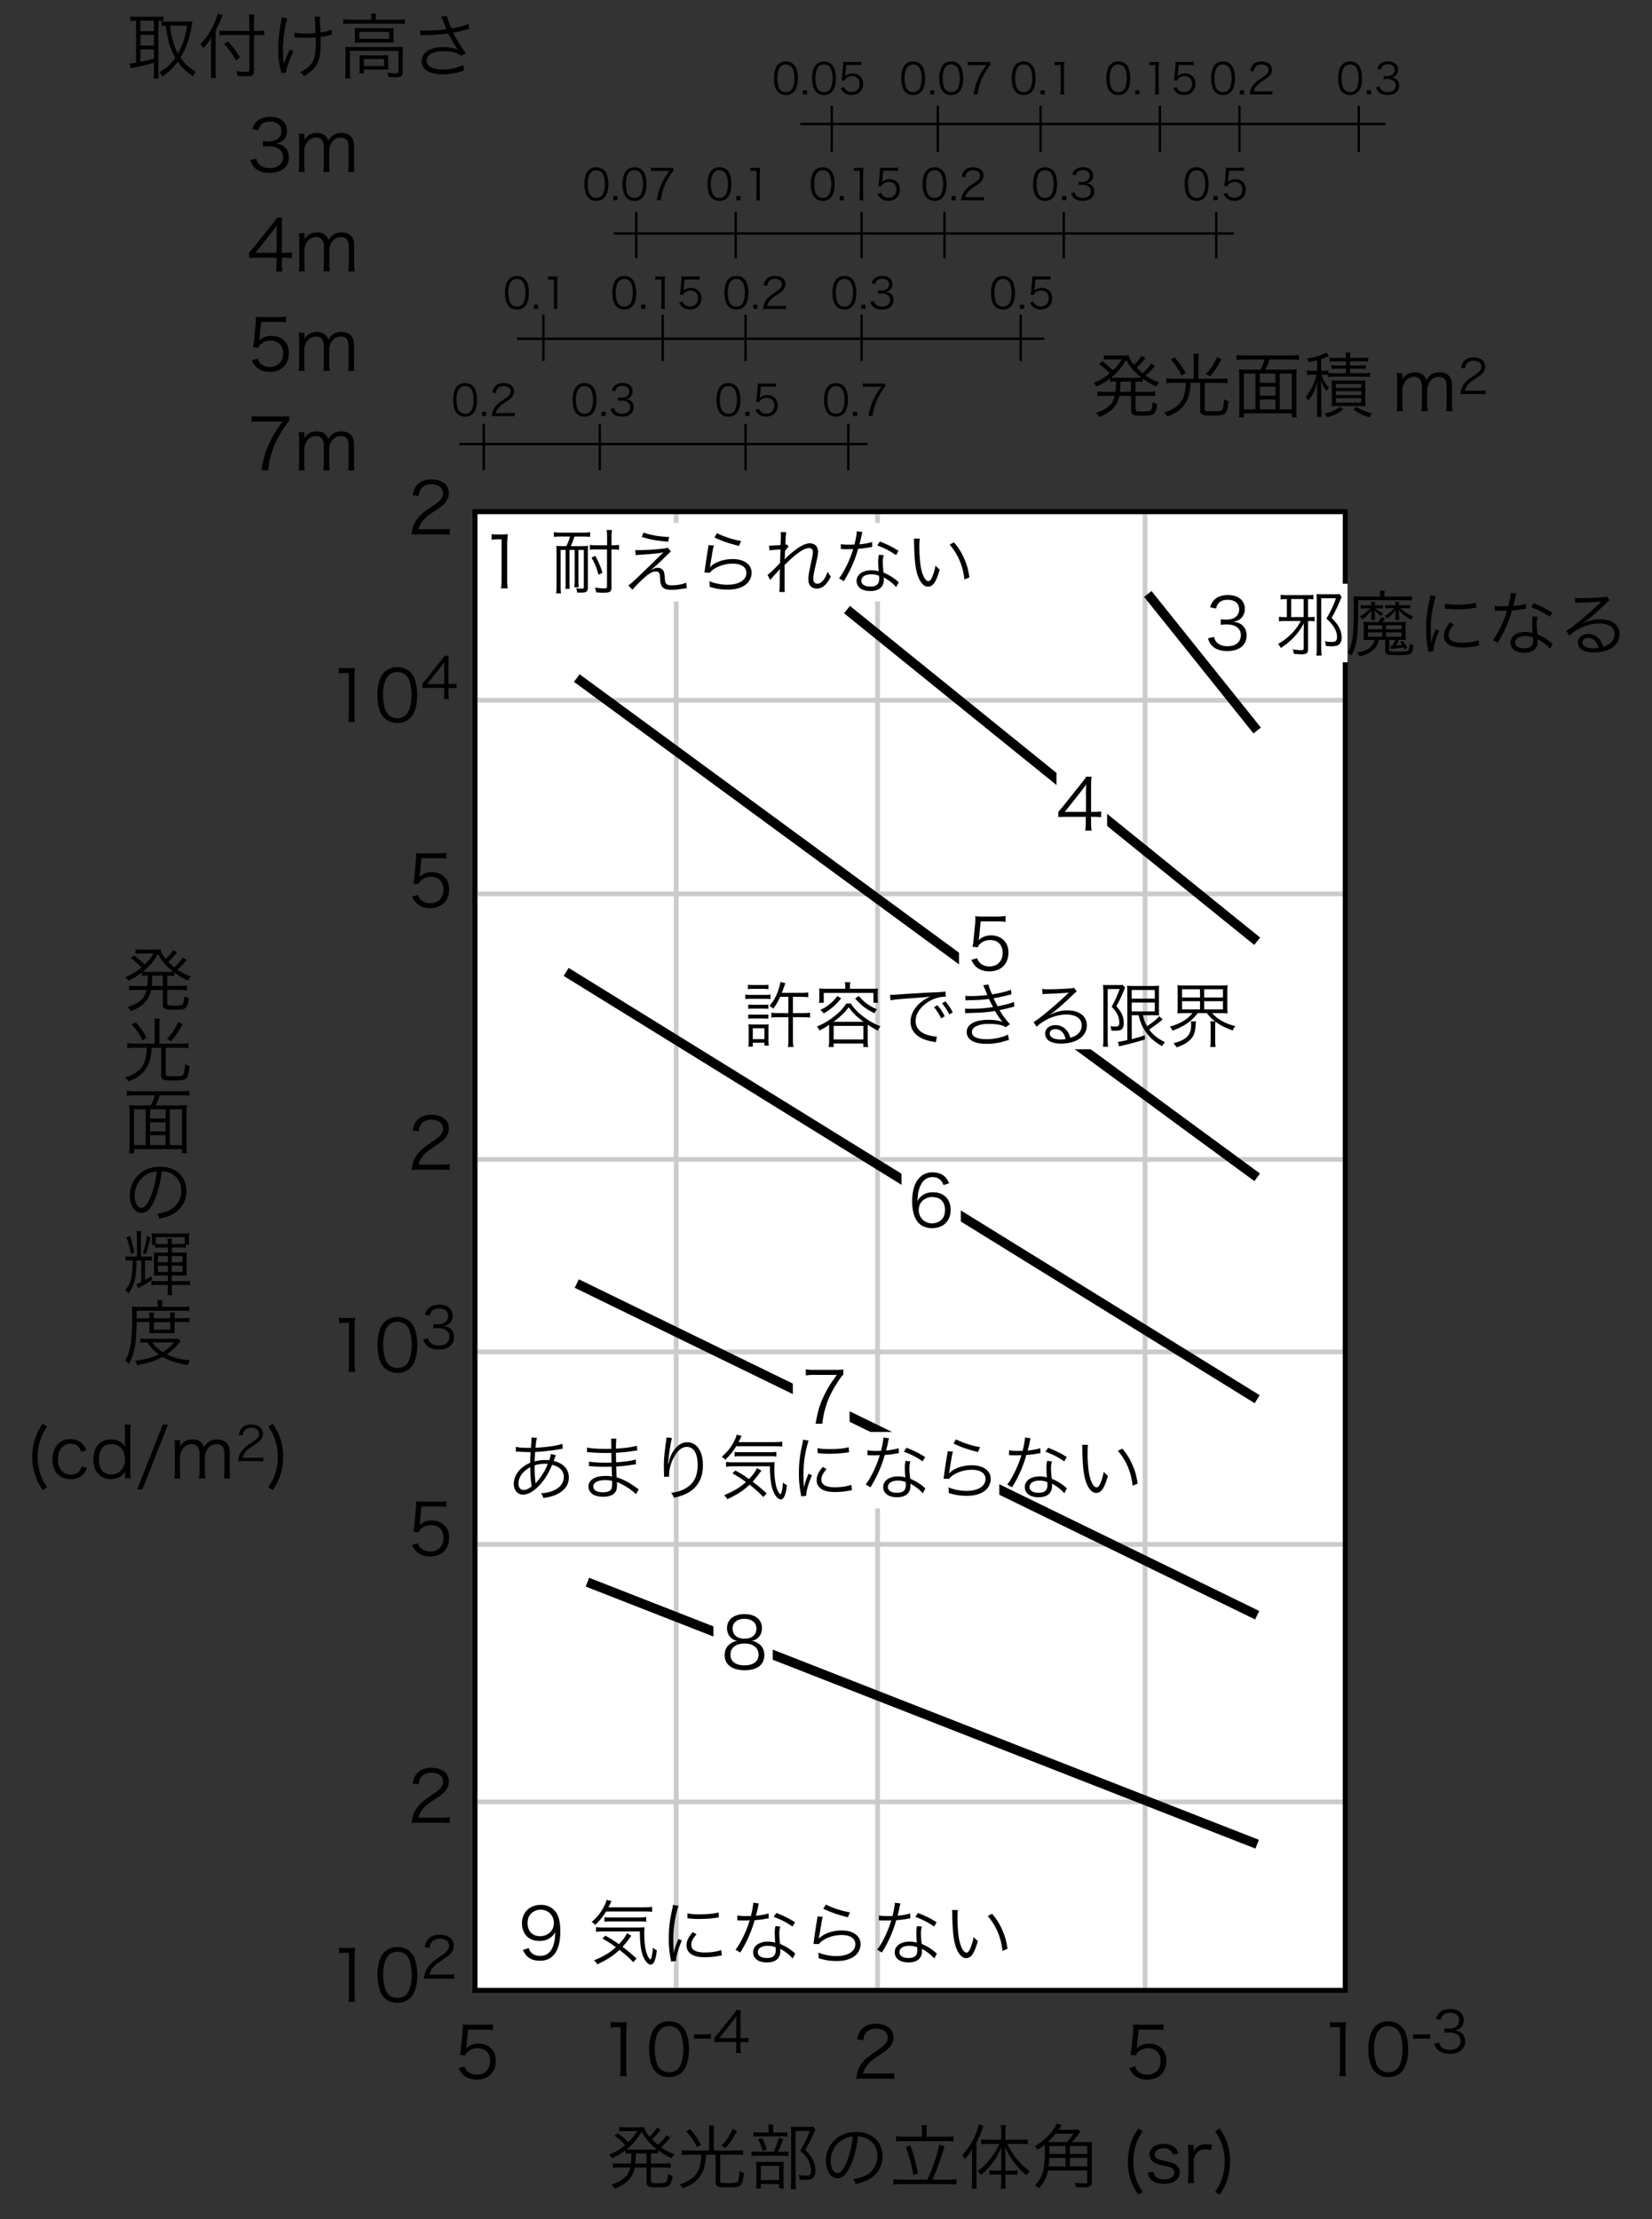<svg xmlns="http://www.w3.org/2000/svg" id="a" viewBox="0 0 350 470"><rect x="0" y="0" width="350" height="470" fill="#333333" stroke="none"/><defs><style>.d,.e{stroke:#000}.d,.e,.f{stroke-miterlimit:10;fill:none}.g{fill:#fff}.d{stroke-width:.5px}.e{stroke-width:2px}.f{opacity:.5;stroke:#999}</style></defs><path d="M100.63 108.37H285v313.19H100.63z" style="fill:#fff;stroke-miterlimit:10;stroke:#000;stroke-linecap:square"/><path d="M143.26 108.37v313.19M185.92 108.37v313.19M242.6 108.37v313.19M285 148.31H100.63M285 189.32H100.63M285 245.56H100.63M285 381.64H100.63M285 327.1H100.63M285 286.33H100.63" class="f"/><path d="M100.63 108.37H285v313.19H100.63z" style="fill:none;stroke-miterlimit:10;stroke:#000;stroke-linecap:square"/><path d="m243.18 125.8 23.17 28.92M179.45 129.11l86.9 70.24M122.2 143.61l144.15 105.74M119.95 205.85l146.4 90.5M122.2 271.85l144.15 70.25M124.45 335.1l141.9 55.5" class="e"/><path d="M97.31 94.05h86.51M109.5 71.75h111.78M130.01 49.45h131.4M169.55 26.26h123.97M287.87 22.4v9.81M262.59 22.4v9.81M245.74 22.4v9.81M220.46 22.4v9.81M198.69 22.4v9.81M176.22 22.4v9.81M257.68 44.87v9.81M225.38 44.87v9.81M200.1 44.87v9.81M182.54 44.87v9.81M155.86 44.87v9.81M134.79 44.87v9.81M216.25 66.64v9.81M182.54 66.64v9.81M157.96 66.64v9.81M140.41 66.64v9.81M115.13 66.64v9.81M179.73 89.81v9.81M157.96 89.81v9.81M127.07 89.81v9.81M102.49 89.81v9.81" class="d"/><path d="M140.41 110.76h5.92v16.63h-5.92zM183.82 110.76h5.92v16.63h-5.92zM279.58 123.64h5.92v16.63h-5.92zM223.83 162.84h10.73v16.63h-10.73zM203.18 201.51h29.24v20.73h-29.24zM167.97 287.38H180v15.45h-12.03zM182.86 303.29h28.86v16.16h-28.86zM151.15 339.4h12.57v16.16h-12.57zM191 247.09h12.57v16.16H191z" class="g"/><path d="M88.85 113.17c-.94 0-1.17.01-1.65.07.17-1.19.21-1.41.44-1.98.38-.94 1-1.77 1.95-2.58.52-.45.55-.47 2.29-1.65 1.48-1 1.98-1.67 1.98-2.58 0-1.14-.96-1.88-2.49-1.88-.99 0-1.72.33-2.17.98-.29.4-.42.77-.52 1.52l-1.26-.21c.23-1.08.45-1.6.95-2.16.67-.77 1.69-1.15 3.01-1.15 2.27 0 3.72 1.14 3.72 2.91 0 .77-.3 1.48-.88 2.13-.45.51-.84.79-2.55 1.94-1.19.79-1.67 1.21-2.16 1.84-.46.62-.67 1.02-.85 1.74h4.79c.75 0 1.26-.03 1.83-.1v1.26c-.6-.06-1.09-.09-1.84-.09h-4.56ZM71.79 141.44c.39.06.67.07 1.24.07h.95c.51 0 .75-.01 1.24-.07-.09.92-.13 1.68-.13 2.49v7.29c0 .71.03 1.14.12 1.7h-1.43c.09-.52.12-1 .12-1.7v-8.68h-.81c-.48 0-.87.03-1.3.09v-1.19ZM81.41 152.07c-.4-.4-.72-.87-.9-1.38-.38-1.05-.57-2.23-.57-3.46 0-1.59.34-3.21.87-4.08.72-1.21 1.88-1.85 3.36-1.85 1.11 0 2.07.36 2.75 1.06.42.42.72.89.9 1.38.38 1.03.57 2.23.57 3.48 0 1.81-.39 3.42-1.05 4.33-.75 1.05-1.8 1.57-3.18 1.57-1.11 0-2.04-.36-2.75-1.06Zm.87-8.97c-.31.34-.56.72-.67 1.09-.32.92-.47 1.94-.47 3.03 0 1.4.3 2.87.71 3.57.52.87 1.31 1.31 2.32 1.31.75 0 1.4-.24 1.85-.71.33-.34.57-.73.71-1.17.31-.93.46-1.92.46-3.03 0-1.31-.29-2.79-.67-3.5-.5-.9-1.31-1.36-2.35-1.36-.78 0-1.4.25-1.88.77ZM89.46 144.83c.25-.29.53-.62.78-.92l3.03-3.79c.41-.5.62-.8.9-1.22h.9c-.06.71-.07 1.08-.07 2.03v3.93h.46c.5 0 .82-.02 1.25-.08v1c-.44-.06-.74-.08-1.26-.08h-.44v1.03c0 .58.02.85.1 1.3h-1.09c.07-.42.1-.76.1-1.3v-1.03h-3.21c-.67 0-1.03.01-1.43.05v-.9Zm4.65-3.01c0-.64.01-1.02.07-1.63-.25.36-.55.76-.9 1.2l-2.76 3.48h3.59v-3.05ZM71.83 279.07c.39.06.67.08 1.24.08h.95c.51 0 .75-.02 1.24-.08-.09.92-.13 1.68-.13 2.49v7.29c0 .71.03 1.14.12 1.7h-1.43c.09-.53.12-1 .12-1.7v-8.68h-.81c-.48 0-.87.03-1.3.09v-1.18ZM81.44 289.71c-.4-.41-.72-.87-.9-1.38-.38-1.05-.57-2.24-.57-3.46 0-1.59.34-3.21.87-4.08.72-1.21 1.88-1.84 3.36-1.84 1.11 0 2.07.36 2.75 1.06.42.42.72.88.9 1.38.38 1.04.57 2.24.57 3.48 0 1.81-.39 3.42-1.05 4.33-.75 1.05-1.8 1.57-3.18 1.57-1.11 0-2.04-.36-2.75-1.06Zm.87-8.97c-.31.34-.56.72-.67 1.09-.32.92-.47 1.93-.47 3.03 0 1.39.3 2.86.71 3.57.52.87 1.31 1.3 2.32 1.3.75 0 1.4-.24 1.85-.7.33-.35.57-.74.71-1.17.31-.93.46-1.92.46-3.03 0-1.3-.29-2.79-.67-3.5-.5-.9-1.31-1.37-2.35-1.37-.78 0-1.4.26-1.88.77ZM90.67 283.42c.19.62.36.88.73 1.14.41.29.94.43 1.55.43 1.39 0 2.27-.72 2.27-1.86s-.85-1.83-2.45-1.83c-.34 0-.64.02-.96.06v-.95c.28.05.56.07.89.07.79 0 1.38-.18 1.75-.55.3-.29.48-.73.48-1.16 0-1.03-.72-1.63-1.93-1.63-.73 0-1.26.2-1.6.64-.17.22-.25.41-.38.85l-1-.22c.2-.61.35-.89.65-1.2.53-.58 1.34-.88 2.39-.88 1.74 0 2.84.91 2.84 2.35 0 .73-.31 1.38-.84 1.75-.31.23-.58.32-1.13.43.7.07 1.07.2 1.48.52.53.41.8 1.04.8 1.81 0 1.62-1.25 2.63-3.25 2.63-1.21 0-2.11-.34-2.69-.98-.25-.29-.4-.55-.61-1.16l1.01-.25ZM71.83 412.49c.39.06.67.08 1.24.08h.95c.51 0 .75-.02 1.24-.08-.09.92-.13 1.68-.13 2.49v7.29c0 .71.03 1.14.12 1.7h-1.43c.09-.53.12-1 .12-1.7v-8.68h-.81c-.48 0-.87.03-1.3.09v-1.18ZM81.44 423.13c-.4-.41-.72-.87-.9-1.38-.38-1.05-.57-2.24-.57-3.46 0-1.59.34-3.21.87-4.08.72-1.21 1.88-1.84 3.36-1.84 1.11 0 2.07.36 2.75 1.06.42.42.72.88.9 1.38.38 1.04.57 2.24.57 3.48 0 1.81-.39 3.42-1.05 4.33-.75 1.05-1.8 1.58-3.18 1.58-1.11 0-2.04-.36-2.75-1.06Zm.87-8.97c-.31.34-.56.72-.67 1.09-.32.92-.47 1.93-.47 3.03 0 1.39.3 2.86.71 3.57.52.87 1.31 1.3 2.32 1.3.75 0 1.4-.24 1.85-.7.33-.35.57-.74.71-1.17.31-.93.46-1.92.46-3.03 0-1.3-.29-2.79-.67-3.5-.5-.9-1.31-1.37-2.35-1.37-.78 0-1.4.26-1.88.77ZM91.15 419.06c-.76 0-.94.01-1.32.06.13-.95.17-1.13.35-1.58.3-.76.8-1.42 1.56-2.06.42-.36.44-.37 1.83-1.32 1.19-.8 1.58-1.33 1.58-2.06 0-.91-.77-1.5-1.99-1.5-.79 0-1.38.26-1.74.78-.23.32-.34.61-.42 1.21l-1.01-.17c.18-.86.36-1.28.76-1.73.54-.61 1.35-.92 2.41-.92 1.81 0 2.97.91 2.97 2.33 0 .61-.24 1.19-.71 1.7-.36.41-.67.64-2.04 1.55-.95.64-1.33.97-1.73 1.48-.37.49-.54.82-.68 1.39h3.83c.6 0 1.01-.02 1.46-.08v1.01c-.48-.05-.88-.07-1.48-.07h-3.65ZM129.37 428.25c.39.06.67.08 1.24.08h.95c.51 0 .75-.02 1.24-.08-.09.92-.13 1.68-.13 2.49v7.29c0 .71.03 1.14.12 1.7h-1.43c.09-.53.12-1 .12-1.7v-8.68h-.81c-.48 0-.87.03-1.3.09v-1.18ZM138.99 438.88c-.4-.41-.72-.87-.9-1.38-.38-1.05-.57-2.24-.57-3.46 0-1.59.34-3.21.87-4.08.72-1.21 1.88-1.84 3.36-1.84 1.11 0 2.07.36 2.75 1.06.42.42.72.88.9 1.38.38 1.04.57 2.24.57 3.48 0 1.81-.39 3.42-1.05 4.33-.75 1.05-1.8 1.57-3.18 1.57-1.11 0-2.04-.36-2.75-1.06Zm.87-8.97c-.31.34-.56.72-.67 1.09-.32.92-.47 1.93-.47 3.03 0 1.39.3 2.86.71 3.57.52.87 1.31 1.3 2.32 1.3.75 0 1.4-.24 1.85-.7.33-.35.57-.74.71-1.17.31-.93.46-1.92.46-3.03 0-1.3-.29-2.79-.67-3.5-.5-.9-1.31-1.37-2.35-1.37-.78 0-1.4.26-1.88.77ZM147 430.82c.34.05.59.06 1.09.06h1.43c.52 0 .77-.01 1.1-.06v1.01c-.34-.05-.6-.06-1.1-.06h-1.43c-.48 0-.76.01-1.09.06v-1.01ZM151.33 431.64c.25-.29.53-.62.78-.92l3.03-3.79c.41-.5.62-.8.9-1.22h.9c-.06.71-.07 1.08-.07 2.03v3.93h.46c.5 0 .82-.02 1.25-.08v1c-.44-.06-.74-.08-1.26-.08h-.44v1.03c0 .58.02.85.1 1.29h-1.09c.07-.42.1-.75.1-1.29v-1.03h-3.21c-.67 0-1.03.01-1.43.05v-.9Zm4.66-3.02c0-.64.01-1.02.07-1.63-.25.36-.55.76-.9 1.2l-2.76 3.48h3.59v-3.05ZM281.75 428.25c.39.06.67.08 1.25.08h.94c.51 0 .75-.02 1.25-.08-.09.92-.13 1.68-.13 2.49v7.29c0 .71.03 1.14.12 1.7h-1.42c.09-.53.12-1 .12-1.7v-8.68h-.81c-.48 0-.87.03-1.3.09v-1.18ZM291.37 438.88c-.41-.41-.72-.87-.9-1.38-.38-1.05-.57-2.24-.57-3.46 0-1.59.34-3.21.87-4.08.72-1.21 1.88-1.84 3.36-1.84 1.11 0 2.07.36 2.75 1.06.42.42.72.88.9 1.38.38 1.04.57 2.24.57 3.48 0 1.81-.39 3.42-1.05 4.33-.75 1.05-1.8 1.57-3.18 1.57-1.11 0-2.04-.36-2.75-1.06Zm.87-8.97c-.32.34-.55.72-.67 1.09-.32.92-.46 1.93-.46 3.03 0 1.39.3 2.86.71 3.57.52.87 1.3 1.3 2.32 1.3.75 0 1.4-.24 1.84-.7.33-.35.57-.74.71-1.17.32-.93.46-1.92.46-3.03 0-1.3-.28-2.79-.67-3.5-.5-.9-1.3-1.37-2.35-1.37-.78 0-1.4.26-1.88.77ZM299.38 430.82c.34.05.59.06 1.09.06h1.43c.52 0 .77-.01 1.1-.06v1.01c-.34-.05-.6-.06-1.1-.06h-1.43c-.48 0-.75.01-1.09.06v-1.01ZM304.89 432.59c.19.62.36.88.73 1.14.41.29.94.43 1.55.43 1.39 0 2.27-.72 2.27-1.86s-.85-1.83-2.45-1.83c-.33 0-.63.02-.96.06v-.95c.28.05.56.07.89.07.79 0 1.38-.18 1.75-.55.3-.29.48-.73.48-1.16 0-1.03-.72-1.63-1.93-1.63-.73 0-1.26.2-1.6.64-.17.22-.25.41-.38.85l-1-.22c.2-.61.35-.89.65-1.2.53-.58 1.34-.88 2.39-.88 1.74 0 2.84.91 2.84 2.35 0 .73-.31 1.38-.84 1.75-.31.23-.58.32-1.13.43.7.07 1.07.2 1.47.52.53.41.8 1.04.8 1.81 0 1.62-1.25 2.63-3.25 2.63-1.21 0-2.11-.34-2.69-.98-.25-.29-.4-.55-.61-1.16l1.01-.25ZM88.96 185.08q-.03.27-.12.67c.72-.69 1.59-1.03 2.62-1.03 1.09 0 2.02.36 2.7 1.02.67.64 1 1.53 1 2.64 0 2.42-1.57 3.96-4.05 3.96-1.17 0-2.15-.35-2.86-1.02-.38-.38-.58-.69-.95-1.41l1.23-.36c.15.42.26.62.48.87.51.57 1.26.88 2.13.88 1.68 0 2.81-1.14 2.81-2.86s-1.04-2.73-2.62-2.73c-.77 0-1.42.21-1.96.63-.36.29-.52.5-.69.9l-1.12-.1c.12-.58.17-.9.23-1.54l.33-3.39c.03-.44.04-.62.04-.9 0-.21 0-.27-.03-.65.47.06.71.07 1.59.07h3.09c.81 0 1.16-.03 1.76-.12v1.27c-.57-.09-1.05-.12-1.76-.12h-3.52l-.32 3.31ZM88.85 247.74c-.94 0-1.17.01-1.65.08.17-1.19.21-1.41.44-1.98.38-.94 1-1.77 1.95-2.58.52-.45.55-.46 2.29-1.65 1.48-1 1.98-1.67 1.98-2.58 0-1.14-.96-1.88-2.49-1.88-.99 0-1.72.33-2.17.97-.29.41-.42.77-.52 1.52l-1.26-.21c.23-1.08.45-1.61.95-2.16.67-.76 1.69-1.16 3.01-1.16 2.27 0 3.72 1.14 3.72 2.91 0 .76-.3 1.49-.88 2.13-.45.51-.84.79-2.55 1.93-1.19.79-1.67 1.22-2.16 1.85-.46.61-.67 1.02-.85 1.74h4.79c.75 0 1.26-.03 1.83-.1v1.26c-.6-.06-1.09-.09-1.84-.09h-4.56ZM88.96 322.41q-.03.27-.12.67c.72-.69 1.59-1.04 2.62-1.04 1.09 0 2.02.36 2.7 1.02.67.64 1 1.53 1 2.64 0 2.42-1.57 3.96-4.05 3.96-1.17 0-2.15-.34-2.86-1.02-.38-.38-.58-.69-.95-1.41l1.23-.36c.15.42.26.62.48.87.51.57 1.26.88 2.13.88 1.68 0 2.81-1.14 2.81-2.87s-1.04-2.73-2.62-2.73c-.77 0-1.42.21-1.96.63-.36.29-.52.5-.69.9l-1.12-.11c.12-.58.17-.9.23-1.54l.33-3.39c.03-.43.04-.62.04-.9 0-.21 0-.27-.03-.64.47.06.71.08 1.59.08h3.09c.81 0 1.16-.03 1.76-.12v1.27c-.57-.09-1.05-.12-1.76-.12h-3.52l-.32 3.31ZM88.85 386.04c-.94 0-1.17.01-1.65.08.17-1.19.21-1.41.44-1.98.38-.94 1-1.77 1.95-2.58.52-.45.55-.46 2.29-1.65 1.48-1 1.98-1.67 1.98-2.58 0-1.14-.96-1.88-2.49-1.88-.99 0-1.72.33-2.17.97-.29.41-.42.77-.52 1.52l-1.26-.21c.23-1.08.45-1.61.95-2.16.67-.76 1.69-1.16 3.01-1.16 2.27 0 3.72 1.14 3.72 2.91 0 .76-.3 1.49-.88 2.13-.45.51-.84.79-2.55 1.93-1.19.79-1.67 1.22-2.16 1.85-.46.61-.67 1.02-.85 1.74h4.79c.75 0 1.26-.03 1.83-.1v1.26c-.6-.06-1.09-.09-1.84-.09h-4.56ZM98.84 433.2q-.03.27-.12.67c.72-.69 1.59-1.04 2.62-1.04 1.09 0 2.02.36 2.7 1.02.67.64 1 1.53 1 2.64 0 2.42-1.57 3.96-4.05 3.96-1.17 0-2.15-.34-2.86-1.02-.38-.38-.58-.69-.95-1.41l1.23-.36c.15.42.26.62.48.87.51.57 1.26.88 2.13.88 1.68 0 2.81-1.14 2.81-2.87s-1.04-2.73-2.62-2.73c-.77 0-1.42.21-1.96.63-.36.29-.52.5-.69.9l-1.12-.11c.12-.58.17-.9.23-1.54l.33-3.39c.03-.43.04-.62.04-.9 0-.21 0-.27-.03-.64.47.06.71.08 1.59.08h3.09c.81 0 1.15-.03 1.75-.12v1.27c-.57-.09-1.05-.12-1.75-.12h-3.52l-.31 3.31ZM183.06 440.25c-.94 0-1.17.01-1.65.08.17-1.19.21-1.41.43-1.98.38-.94 1-1.77 1.95-2.58.53-.45.55-.46 2.29-1.65 1.48-1 1.98-1.67 1.98-2.58 0-1.14-.96-1.88-2.49-1.88-.99 0-1.72.33-2.17.97-.29.41-.42.77-.53 1.52l-1.26-.21c.22-1.08.45-1.61.95-2.16.67-.76 1.69-1.16 3.01-1.16 2.26 0 3.72 1.14 3.72 2.91 0 .76-.3 1.49-.88 2.13-.45.51-.84.79-2.55 1.93-1.18.79-1.66 1.22-2.16 1.85-.46.61-.67 1.02-.86 1.74h4.79c.75 0 1.26-.03 1.83-.1v1.26c-.6-.06-1.1-.09-1.85-.09h-4.56ZM240.91 433.2q-.03.27-.12.67c.72-.69 1.59-1.04 2.62-1.04 1.09 0 2.03.36 2.7 1.02.67.64 1 1.53 1 2.64 0 2.42-1.58 3.96-4.05 3.96-1.17 0-2.14-.34-2.87-1.02-.38-.38-.58-.69-.94-1.41l1.23-.36c.15.42.25.62.48.87.51.57 1.26.88 2.13.88 1.68 0 2.8-1.14 2.8-2.87s-1.04-2.73-2.62-2.73c-.76 0-1.42.21-1.96.63-.36.29-.53.5-.69.9l-1.12-.11c.12-.58.17-.9.23-1.54l.33-3.39c.03-.43.04-.62.04-.9 0-.21 0-.27-.03-.64.46.06.71.08 1.59.08h3.09c.81 0 1.16-.03 1.75-.12v1.27c-.57-.09-1.05-.12-1.75-.12h-3.52l-.32 3.31ZM133.67 458.25c.08-.66.1-1.04.1-2.16-.51 0-.85.02-1.23.06v-.74c-.96.75-1.6 1.12-2.91 1.72-.2-.34-.35-.54-.6-.78 1.47-.6 2.35-1.12 3.42-2.04-.92-.95-1.35-1.32-2.27-1.96l.71-.58c.92.71 1.48 1.2 2.22 1.93.94-.93 1.18-1.21 1.89-2.34h-2.83c-.25 0-.57.01-.97.08v-.96c.25.04.6.08 1.08.08h2.85c.69 0 1.03-.02 1.33-.06.1.58.45 1.23 1.15 2.04.63-.6 1.27-1.39 1.56-1.92l.82.54c-.13.12-.18.18-.31.34-.57.67-.94 1.08-1.54 1.62.42.42.78.75 1.27 1.17.78-.72 1.43-1.46 1.79-2.07l.82.54q-.15.17-.72.8c-.38.42-.72.75-1.25 1.21.96.67 1.56.99 2.82 1.48-.25.29-.36.45-.58.87-1.29-.62-1.89-.97-2.86-1.7v.72c-.39-.04-.75-.06-1.27-.06h-.25v2.16h2.67c.67 0 1.09-.03 1.5-.09v1.02c-.44-.06-.87-.09-1.5-.09h-2.67v2.83c0 .24.06.33.3.41.18.06.65.09 1.16.09 1.17 0 1.59-.08 1.8-.32.18-.21.3-.75.39-1.69.38.25.63.36.96.43-.18 1.09-.36 1.67-.66 1.98-.31.36-.98.48-2.59.48-1.86 0-2.28-.21-2.28-1.12v-3.09h-2.5c-.21 1-.54 1.72-1.06 2.36-.4.49-1.03 1.02-1.71 1.42-.42.25-.75.4-1.5.69-.21-.36-.38-.54-.7-.85 1.08-.33 1.57-.57 2.29-1.07.97-.67 1.45-1.38 1.74-2.55h-2.22c-.63 0-1.04.03-1.49.09v-1.02c.41.06.83.09 1.49.09h2.37Zm4.44-2.97c.51 0 .75-.01 1.06-.04-1.56-1.26-2.44-2.28-3.23-3.74-.99 1.62-1.83 2.61-3.18 3.74.35.03.6.04 1.12.04h4.21Zm-3.39.81q-.03 1.5-.1 2.16h2.35v-2.16h-2.25ZM150.27 451.54c0-.54-.03-.92-.09-1.36h1.15c-.06.38-.09.78-.09 1.36v3.95h4.63c.61 0 1.06-.03 1.54-.09v1.06c-.41-.06-.89-.09-1.53-.09h-3.3v5.62c0 .33.18.38 1.79.38 1.26 0 1.68-.06 1.88-.27.23-.27.34-.94.44-2.28.42.25.58.33.94.42-.23 1.83-.4 2.38-.92 2.75-.34.24-.9.3-2.58.3-1.35 0-1.81-.04-2.13-.24-.28-.15-.38-.39-.38-.92v-5.76h-2.05c-.06 1.28-.13 1.77-.35 2.55-.39 1.5-1.14 2.58-2.35 3.45-.62.43-1.19.73-2.21 1.12-.23-.36-.38-.55-.69-.84 1.77-.57 2.83-1.25 3.55-2.24.69-.96.98-2.08 1.06-4.05h-2.62c-.6 0-1.08.03-1.53.09v-1.06c.45.06.93.09 1.54.09h4.27v-3.95Zm-4.05-.6c1.11 1.3 1.42 1.75 2.32 3.3l-.85.55c-.79-1.51-1.26-2.2-2.31-3.4l.84-.45Zm9.92.41c-.94 1.75-1.38 2.4-2.44 3.61l-.84-.51c1.09-1.17 1.59-1.91 2.38-3.57l.9.46ZM165.65 455.74c.69 0 1.09-.01 1.4-.08v1c-.3-.04-.73-.08-1.37-.08h-5.02c-.69 0-1.06.02-1.43.08v-1c.35.06.75.08 1.44.08h3.24c.54-1.09.79-1.8 1.08-2.99l.92.32c-.38 1.12-.61 1.72-1.11 2.67h.85Zm-.2-4.08c.67 0 1.05-.01 1.39-.08v.99c-.3-.06-.72-.08-1.38-.08h-4.48c-.61 0-1 .02-1.35.08v-.99c.36.06.71.08 1.4.08h1.81v-.55c0-.48-.03-.86-.09-1.14h1.12c-.06.34-.09.67-.09 1.15v.54h1.67Zm-4.26 11.84h-1.01c.05-.34.06-.67.06-1.35v-3.04c0-.69-.01-.95-.04-1.26.31.03.66.04 1.19.04h3.55c.56 0 .84-.01 1.1-.04-.04.3-.04.48-.04 1.25v3.22c0 .56.01.83.06 1.19h-1v-.93h-3.85v.93Zm.26-10.71c.48.9.69 1.44 1 2.49l-.87.3c-.24-.93-.48-1.53-.97-2.49l.84-.3Zm-.26 8.94h3.87v-3h-3.87v3Zm11.58-10.7q-.1.18-.62 1.33c-.39.88-.96 1.98-1.54 2.97.96.99 1.33 1.52 1.7 2.36.3.67.45 1.39.45 2.1 0 .81-.27 1.39-.76 1.68-.27.15-.74.23-1.35.23-.41 0-.79-.02-1.24-.06a3.01 3.01 0 0 0-.2-1c.6.11.98.15 1.46.15.85 0 1.14-.27 1.14-1.07 0-.69-.17-1.35-.5-2.04-.39-.81-.78-1.29-1.79-2.17.87-1.41 1.47-2.67 2.03-4.18h-2.99v10.66c0 .77.03 1.23.1 1.67h-1.14c.06-.43.09-.93.09-1.65v-10.2c0-.45-.02-.87-.06-1.38.39.03.68.04 1.2.04h2.42c.57 0 .88-.01 1.15-.06l.45.63ZM180.29 458.47c-.87 1.98-1.75 2.88-2.83 2.88-1.42 0-2.49-1.56-2.49-3.66 0-1.53.57-3.02 1.58-4.14 1.2-1.32 2.83-2 4.84-2 1.68 0 3.15.52 4.12 1.48.95.92 1.46 2.22 1.46 3.66 0 2.33-1.26 4.25-3.43 5.17-.68.29-1.25.46-2.28.69-.15-.5-.24-.65-.53-1.01 1.1-.18 1.8-.38 2.5-.7 1.65-.75 2.66-2.36 2.66-4.2 0-1.71-.87-3.09-2.38-3.76-.56-.24-.99-.35-1.74-.38-.22 2.08-.79 4.38-1.47 5.95Zm-1.85-5.23c-1.52.92-2.45 2.61-2.45 4.47 0 1.44.63 2.55 1.44 2.55.63 0 1.23-.71 1.88-2.17.61-1.41 1.17-3.63 1.36-5.55-.9.08-1.54.29-2.23.71ZM196.46 461.65c1.16-2.42 2.29-5.76 2.52-7.44l1.16.39q-.15.36-.6 1.81c-.57 1.84-1.25 3.62-2.01 5.24h3.46c.69 0 1.2-.03 1.65-.09v1.14c-.48-.08-.92-.11-1.65-.11H191c-.75 0-1.25.03-1.72.11v-1.14c.48.06.99.09 1.72.09h5.46Zm-1.13-10.3c0-.44-.03-.77-.11-1.23h1.19c-.08.44-.11.81-.11 1.21v1.23h4c.75 0 1.26-.03 1.73-.11v1.12c-.5-.06-1-.09-1.73-.09h-8.79c-.69 0-1.19.03-1.67.09v-1.12c.42.08.92.11 1.67.11h3.81v-1.21Zm-2.47 3.03c.72 1.96 1.14 3.46 1.62 5.92l-.97.38c-.39-2.23-.92-4.14-1.63-5.94l.99-.36ZM205.94 456.97c0-.67 0-1.09.04-1.83-.5.88-.84 1.38-1.54 2.19-.23-.41-.27-.48-.6-.85 1.33-1.46 2.25-2.9 2.91-4.58.32-.81.45-1.28.57-1.96l1.05.31c-.13.32-.21.5-.41 1.04-.41 1.11-.6 1.53-1.08 2.52v8.01c0 .73.02 1.24.08 1.75h-1.11c.06-.54.09-1.02.09-1.8v-4.8Zm4.92 3.59c-.54 0-.87.02-1.22.08v-.99c.33.06.68.08 1.23.08h1.25v-3.15c0-.69 0-1.2.03-1.84-.63 1.47-1.06 2.26-1.8 3.24-.76 1.05-1.47 1.8-2.53 2.69-.21-.35-.32-.45-.72-.8 1.29-.93 2.07-1.74 3.12-3.18.72-1 1-1.48 1.51-2.62h-2.35c-.55 0-1.02.03-1.49.09v-1.05c.39.06.89.09 1.5.09h2.73v-1.65c0-.45-.04-1.04-.11-1.47h1.12c-.08.34-.12.92-.12 1.47v1.65h3.2c.64 0 1.11-.03 1.54-.09v1.05c-.44-.06-.95-.09-1.53-.09h-2.83c.88 1.67 1.29 2.28 2.12 3.3.83 1.02 1.58 1.71 2.71 2.52-.29.22-.48.46-.74.84-.79-.63-1.42-1.28-2.13-2.12-1.03-1.23-1.63-2.19-2.38-3.9.03.87.04 1.27.04 1.88v3.15h1.37c.54 0 .87-.01 1.21-.08v.99c-.36-.06-.67-.08-1.21-.08h-1.37v1.47c0 .57.03 1 .09 1.54h-1.09c.06-.51.11-1 .11-1.54v-1.47h-1.26ZM230.18 453.7c.55 0 .92-.01 1.21-.06-.04.4-.06.73-.06 1.3v7.18c0 .93-.41 1.17-1.94 1.17-.31 0-.81-.01-1.46-.04-.04-.36-.09-.57-.25-.95.66.08 1.49.14 1.96.14.14 0 .42-.03.48-.04.15-.05.22-.18.22-.42v-2.28h-8.31c-.29 1.47-.87 2.59-1.9 3.76-.23-.22-.44-.36-.9-.6 1-1.04 1.44-1.77 1.74-2.9.25-.96.39-2.58.39-4.62 0-.51 0-.74-.03-1.11a12 12 0 0 1-1.48 1.07c-.2-.33-.25-.41-.62-.74 1.49-.86 2.82-2.01 3.78-3.3.52-.67.78-1.12.87-1.5l1.1.3c-.14.2-.18.24-.32.46-.17.24-.2.29-.39.56h2.71c.63 0 1.02-.02 1.39-.08l.53.51c-.18.18-.18.2-.58.74-.39.52-.83 1.05-1.23 1.44h3.08Zm-4.17 0c.5-.5 1.07-1.2 1.44-1.79h-3.81c-.6.75-.99 1.17-1.65 1.77.33.01.46.01.78.01h3.24Zm-.26 5.15v-1.81h-3.45c-.03.74-.06 1.12-.13 1.81h3.58Zm-3.42-4.32v1.67h3.42v-1.67h-3.42Zm8.03 0h-3.69v1.67h3.69v-1.67Zm0 2.5h-3.69v1.81h3.69v-1.81ZM241.16 464.85c-.87-1.33-1.23-2.05-1.59-3.13-.41-1.21-.62-2.5-.62-3.9s.21-2.69.62-3.9c.36-1.06.72-1.79 1.59-3.12l.95.6c-.84 1.29-1.17 1.96-1.5 3.03-.35 1.08-.51 2.21-.51 3.39s.17 2.32.51 3.4c.33 1.07.66 1.74 1.5 3.03l-.95.6ZM244.4 459.97c.1.56.22.83.52 1.1.38.34.97.52 1.74.52 1.3 0 2.13-.55 2.13-1.44 0-.42-.15-.74-.46-.93-.36-.22-.66-.31-1.77-.54-1.2-.25-1.71-.43-2.22-.78-.52-.36-.81-.92-.81-1.58 0-.54.22-1.05.64-1.46.53-.51 1.33-.78 2.34-.78s1.82.24 2.36.72c.39.33.6.67.79 1.36l-1.19.2c-.09-.41-.17-.58-.38-.79-.34-.38-.88-.57-1.56-.57-1.09 0-1.88.56-1.88 1.35 0 .34.18.64.51.83.35.19.74.31 1.67.51 1.46.33 1.94.51 2.38.85.46.38.72.95.72 1.56 0 1.5-1.28 2.43-3.33 2.43-1.37 0-2.42-.41-2.97-1.17-.23-.32-.33-.57-.48-1.19l1.23-.21ZM256.52 455.44c-.57-.18-.84-.23-1.21-.23-.76 0-1.4.32-1.84.92-.36.46-.5.83-.56 1.5v3.06c0 .67.03 1.09.11 1.68h-1.35c.07-.69.1-1.08.1-1.7v-4.69c0-.75-.03-1.16-.1-1.7h1.24v.86c0 .12 0 .34-.01.45.29-.46.51-.7.83-.92.57-.38 1.08-.52 1.8-.52.45 0 .71.03 1.33.13l-.33 1.16ZM258.41 450.79c.87 1.33 1.23 2.06 1.59 3.12.42 1.21.62 2.5.62 3.9s-.2 2.68-.62 3.9c-.36 1.08-.72 1.8-1.59 3.13l-.95-.6c.84-1.29 1.17-1.96 1.5-3.03.34-1.08.51-2.21.51-3.4s-.17-2.31-.51-3.39c-.33-1.06-.66-1.74-1.5-3.03l.95-.6ZM104.15 113.13c.39.06.67.07 1.24.07h.95c.51 0 .75-.01 1.24-.07-.09.92-.13 1.68-.13 2.49v7.29c0 .71.03 1.14.12 1.7h-1.43c.09-.52.12-1 .12-1.7v-8.68h-.81c-.48 0-.87.03-1.3.09v-1.19ZM118.73 113.64c-.69 0-1 .02-1.38.08v-1c.42.06.79.09 1.4.09h4.86c.6 0 .99-.03 1.41-.09v1c-.44-.04-.85-.08-1.4-.08h-1.92c-.23.74-.45 1.35-.79 2.04h2.19c.65 0 1.11-.03 1.5-.08-.04.39-.06.84-.06 1.5v7.35c0 .84-.3 1.07-1.4 1.07-.24 0-.45 0-.87-.02-.04-.39-.07-.57-.21-.89.31.05.79.06 1.19.06s.44-.03.44-.34v-7.86h-1.14v6.4c0 .77.02 1.11.06 1.52h-.94a15 15 0 0 0 .08-1.52v-6.4h-1.1v6.72c0 .75.02 1.17.08 1.52h-.96c.06-.41.07-.89.07-1.52v-6.72h-1.06v7.54c0 .84.02 1.26.08 1.66h-1.04c.06-.42.09-.91.09-1.66v-6.92c0-.45-.02-.96-.06-1.48.36.04.84.06 1.57.06h.56c.34-.66.6-1.29.79-2.04h-2.02Zm7.54 2.72c-.54 0-.92.03-1.3.09v-1.05c.39.06.78.09 1.33.09h2.32v-1.6c0-.77-.03-1.23-.09-1.64h1.12c-.06.48-.09.95-.09 1.64v1.6h.21c.54 0 .95-.03 1.38-.09v1.05a8.7 8.7 0 0 0-1.37-.09h-.23v8.01c0 .98-.28 1.17-1.74 1.17-.3 0-.39 0-1.02-.04q-.25-.02-.48-.03a3.42 3.42 0 0 0-.28-1.02c.76.1 1.51.17 1.99.17.44 0 .58-.1.58-.42v-7.83h-2.35Zm.53 5.37c-.39-1.46-.78-2.42-1.48-3.62l.79-.38c.71 1.26 1.05 2.07 1.54 3.57l-.85.42ZM134.6 116.49c.38.03.57.03.9.03 1.32 0 3.97-.18 5.26-.36.34-.04.52-.09.72-.17l.66.83c-.31.24-.46.39-1.33 1.24-1.26 1.26-2.23 2.13-2.97 2.7.84-.41 1.09-.5 1.5-.5s.76.13 1.02.39c.3.3.41.65.47 1.5.06.94.1 1.17.27 1.41.21.29.55.41 1.24.41 1.1 0 2.23-.21 3.03-.56l.16 1.15q-.15.02-1.21.18c-.82.13-1.4.19-2.05.19-1.12 0-1.79-.27-2.1-.85-.18-.33-.25-.66-.33-1.65-.04-.69-.07-.85-.17-1.03-.1-.23-.38-.36-.69-.36-.78 0-1.51.42-2.76 1.58-.73.67-1.73 1.69-2.25 2.29l-.84-.93c.52-.36.72-.52 1.62-1.38 1.08-1 2.32-2.21 3.54-3.4.44-.44 1.2-1.19 2.28-2.22-.93.21-1.92.31-4.47.48-.72.04-1.03.07-1.42.12l-.08-1.09Zm1.74-3.69c1.59.56 3.45.87 5.43.93l-.21 1c-2.7-.24-3.79-.44-5.59-1.02l.38-.92ZM151.25 115.52c-.14.46-.21.83-.35 1.65-.36 2.17-.39 2.28-.44 2.62-.02.18-.03.21-.06.35h.03c.19-.2.3-.3.46-.44 1.04-.79 2.69-1.29 4.33-1.29 2.44 0 4.02 1.14 4.02 2.9 0 1-.51 1.98-1.35 2.58-.96.68-2.15.99-3.73.99-.9 0-1.8-.09-2.62-.27q-.29-.08-1.2-.3c.02-.13.02-.22.02-.28 0-.35-.02-.54-.1-.93 1.14.46 2.56.75 3.82.75 2.48 0 4.05-.99 4.05-2.52 0-1.23-1.08-1.95-2.91-1.95-1.53 0-3.07.48-4.2 1.3-.24.18-.35.29-.6.62l-1.17-.03c.04-.27.06-.4.12-.88.15-1.14.42-2.88.63-4.14.07-.41.09-.53.1-.79l1.14.07Zm.66-2.61c1.17.66 3.45 1.41 5.08 1.67l-.42 1.05q-1.92-.5-2.92-.85t-2.29-.94l.55-.92ZM162.63 121.76c.42-.27 1.5-1.32 2.64-2.53.02-.6.04-1.54.09-2.87q-2.01.14-2.35.21l-.06-1.03c.24.03.33.03.47.03.04 0 .7-.04 1.96-.12.04-1.14.06-1.81.06-2.01 0-.31-.02-.45-.04-.75l1.18.02c-.07.36-.12.84-.18 2.67.13-.02.18-.03.3-.08l.39.47c-.2.17-.38.39-.77.93 0 .17 0 .29-.02.38l-.03 1s0 .06-.02.14c0 .12-.01.15-.01.24l.03.02c.23-.33.73-.81 1.9-1.75 1.37-1.1 2.49-1.65 3.39-1.65 1.08 0 1.75.67 1.75 1.75 0 .51-.09 1.06-.35 2.19-.55 2.42-.65 2.94-.65 3.55 0 .69.31 1.06.9 1.06.41 0 .92-.33 1.28-.82.38-.52.67-1.14.85-1.73.31.56.4.69.69 1.02-.42.79-.58 1.06-.93 1.48-.6.73-1.27 1.08-2.07 1.08-.39 0-.78-.12-1.05-.31-.5-.35-.71-.87-.71-1.71 0-.77.03-.93.57-3.5.3-1.36.38-1.84.38-2.25 0-.5-.31-.81-.82-.81-.59 0-1.31.33-2.27 1.02-.9.66-1.32 1.03-2.9 2.55v3.24c0 1.92 0 2.04.04 2.49h-1.17q.09-.55.1-2.47 0-1.75.05-2.43h-.03c-.06.12-.1.17-.27.36q-.23.25-.73.82c-.17.18-.38.42-.63.71-.24.27-.29.31-.39.48l-.6-1.08ZM182.72 112.7c-.1.29-.12.35-.24.96-.1.51-.19.87-.4 1.63 1.05-.09 2-.27 2.68-.49l.04 1.03-.52.09c-.62.13-1.54.25-2.46.31-.46 1.6-1 3-1.67 4.38-.36.72-.5.98-1.07 1.97-.13.21-.22.39-.3.51l-1.02-.6c.48-.6.88-1.26 1.44-2.34.69-1.36 1.12-2.44 1.56-3.87-.38.02-.89.03-1.11.03-.25 0-.76-.01-.99-.01-.17-.02-.29-.02-.33-.02h-.19v-1.04c.52.09.97.12 1.8.12.3 0 .79-.02 1.08-.02.24-.85.48-2.13.51-2.82l1.18.17Zm7.12 11.64c-.58-.72-1.53-1.47-2.62-2.04.03.24.03.33.03.48 0 1.54-1.02 2.4-2.85 2.4s-2.92-.84-2.92-2.17c0-.81.56-1.56 1.4-1.9.52-.23 1.09-.33 1.77-.33.55 0 .93.06 1.51.22-.08-.97-.1-1.68-.1-2.05 0-.54.03-.9.15-1.46l1.02.1c-.15.56-.2.87-.2 1.4 0 .67.08 1.71.17 2.28 1.2.53 2.13 1.1 2.94 1.81q.16.17.27.24l-.55 1.02Zm-5.28-2.69c-1.27 0-2.08.52-2.08 1.35 0 .76.72 1.23 1.91 1.23 1.29 0 1.88-.51 1.88-1.64 0-.18-.03-.65-.03-.65-.63-.22-1.06-.3-1.67-.3Zm5.27-4.08c-1.26-.87-2.4-1.47-3.97-2.04l.55-.84c1.74.69 2.75 1.2 3.96 1.98l-.54.9ZM194.88 114.08c-.08.46-.1.96-.1 1.79 0 1.65.17 3.7.39 4.66.33 1.53.95 2.56 1.51 2.56.27 0 .53-.25.75-.75.34-.75.58-1.54.78-2.56.33.39.46.52.88.85-.74 2.62-1.42 3.63-2.49 3.63-.84 0-1.62-.84-2.13-2.28-.52-1.42-.73-3.34-.81-7.03-.01-.57-.01-.62-.04-.89l1.26.02Zm7.25.79c.97 1.16 1.59 2.15 2.14 3.42.57 1.26.86 2.32 1.12 4l-1.07.44c-.27-2.79-1.36-5.35-3.12-7.39l.92-.47ZM257.2 134.91c.24.78.45 1.09.92 1.42.51.36 1.17.54 1.94.54 1.74 0 2.83-.9 2.83-2.33s-1.07-2.29-3.06-2.29c-.42 0-.79.03-1.2.08v-1.19c.34.06.7.09 1.11.09.99 0 1.72-.23 2.19-.69.38-.36.6-.92.6-1.46 0-1.29-.9-2.04-2.42-2.04-.92 0-1.58.25-2 .79-.21.27-.31.51-.48 1.06l-1.25-.27c.25-.76.43-1.11.81-1.5.66-.72 1.68-1.09 2.99-1.09 2.17 0 3.55 1.14 3.55 2.94 0 .92-.39 1.72-1.05 2.19-.39.28-.72.4-1.41.54.87.09 1.33.25 1.84.65.66.51 1 1.3 1 2.26 0 2.02-1.56 3.28-4.06 3.28-1.51 0-2.64-.42-3.36-1.23-.32-.36-.5-.69-.77-1.46l1.26-.31ZM276.24 131.98c-.53 1.09-1.32 2.2-2.28 3.16-.83.83-1.51 1.38-2.59 2.1-.15-.3-.34-.56-.6-.84 1.17-.69 2.01-1.33 2.96-2.29.69-.69 1.25-1.49 1.88-2.58h-3.38c-.63 0-.94.02-1.26.08v-.99c.36.06.66.08 1.17.08h.5v-3.81h-.17c-.53 0-.83.02-1.16.06v-.98c.35.05.72.08 1.26.08h4.57c.53 0 .81-.02 1.12-.08v.98c-.29-.04-.54-.06-.96-.06h-.17v3.81h.53c.4 0 .64-.02.87-.06v.96c-.3-.04-.51-.06-.86-.06h-.54v5.92c0 .88-.3 1.12-1.39 1.12-.44 0-.93-.03-1.65-.1-.03-.38-.08-.6-.21-.96.75.13 1.28.19 1.82.19.38 0 .5-.1.5-.42v-3.23l.04-2.08Zm-.05-5.1h-2.64v3.81h2.64v-3.81Zm8.06-.42q-.11.19-.58 1.31c-.56 1.27-1.02 2.19-1.55 3.09.96 1 1.38 1.56 1.73 2.32.25.56.41 1.25.41 1.86 0 .87-.35 1.46-.99 1.69-.27.09-.67.15-1.12.15-.39 0-.79-.02-1.26-.06-.02-.44-.04-.63-.2-1.02.58.12 1.05.17 1.5.17.78 0 1.08-.3 1.08-1.06 0-.63-.21-1.33-.58-1.96-.39-.63-.78-1.1-1.67-1.95.96-1.62 1.44-2.62 2.02-4.29h-3.12v10.42c0 .73.03 1.25.1 1.71h-1.14c.06-.42.09-.9.09-1.68v-9.97c0-.45-.01-.85-.06-1.37.38.03.7.04 1.18.04h2.52c.54 0 .9-.01 1.16-.06l.48.66ZM292.38 126.09c0-.38-.03-.67-.09-.96h1.09c-.06.25-.08.51-.08.98v.24h4.23c.81 0 1.24-.03 1.63-.09v.94c-.44-.06-.87-.07-1.56-.07h-9.85c0 4-.04 5.49-.17 6.99-.17 2.13-.54 3.46-1.29 4.75-.3-.34-.43-.45-.79-.67 1.1-1.77 1.32-3.38 1.32-9.93 0-.99-.01-1.54-.08-1.99.48.04.99.07 1.58.07h4.05v-.25Zm1.96 9.42v2.07c0 .42.08.43 2.19.43.58 0 1.37-.06 1.56-.12.42-.12.51-.38.55-1.6.33.23.46.29.81.39-.2 1.96-.38 2.08-3.08 2.08-1.49 0-2.21-.06-2.52-.19-.26-.12-.38-.34-.38-.73v-2.33h-1.32c-.42 1.86-1.77 3-4.12 3.51-.15-.31-.27-.51-.54-.81 1.17-.21 1.68-.38 2.25-.72.78-.46 1.26-1.09 1.49-1.98h-1.08c-.57 0-.95.02-1.28.06.04-.3.06-.65.06-1.18v-1.4c0-.52-.02-.85-.06-1.31.44.06.72.08 1.46.08h1.62c.33-.39.48-.62.69-1.04l.86.27q-.11.12-.39.5c-.08.07-.14.15-.24.27h3.25c.88 0 1.29-.02 1.74-.08-.06.44-.06.65-.06 1.38v1.25c0 .52 0 .85.03 1.23-.38-.02-.72-.03-1.25-.03h-.22c-.2.5-.38.87-.56 1.2.66-.04.93-.08 1.28-.13-.15-.23-.21-.32-.41-.56l.51-.29c.44.58.58.78.99 1.47l-.57.34c-.09-.19-.12-.25-.21-.42-.34.06-1.08.15-2.22.29q-.2.01-.45.06l-.15-.72c.06.02.1.02.13.02h.22s.08 0 .14-.02c.22-.42.39-.79.54-1.25h-1.28Zm-5.13-6.66c-.38 0-.66.02-.95.06v-.75c.26.04.53.06.96.06h1.32c0-.28-.01-.48-.06-.73h.88c-.04.25-.06.39-.06.73h.77c.42 0 .67-.02.92-.06v.74c-.3-.05-.44-.05-.92-.05h-.65c.39.36.93.69 1.68 1.05-.21.18-.36.36-.5.57-.66-.48-.98-.75-1.37-1.25.03.26.06.6.06.81v.45c0 .34.02.58.04.82h-.87c.04-.31.07-.52.07-.82v-.38c0-.25.02-.62.06-.9-.54.81-1.07 1.35-1.96 1.98-.2-.3-.29-.39-.55-.61.87-.48 1.51-.98 2.25-1.73h-1.14Zm.59 4.44h3.03v-.88h-3.03v.88Zm0 1.57h3.03v-.93h-3.03v.93Zm4.69-6.04c-.36 0-.68.02-1 .04v-.73c.24.04.55.06.99.06h1.16c0-.23-.01-.45-.06-.71h.89c-.04.24-.06.42-.06.71h1.32c.46 0 .76-.02 1.04-.06v.75c-.29-.04-.62-.06-1.04-.06h-1.07c1.11.93 1.4 1.12 2.73 1.74-.25.31-.32.39-.46.69-1.21-.72-1.82-1.2-2.58-2.07.04.48.06.66.06.85v.42c0 .31.02.54.06.85h-.87c.04-.3.06-.49.06-.85v-.39c0-.27.02-.62.04-.87-.61.82-1.02 1.23-1.83 1.81-.18-.27-.3-.38-.53-.54.93-.56 1.3-.85 2.1-1.65h-.94Zm-.85 4.47h3.32v-.88h-3.32v.88Zm.01 1.57h3.3v-.93h-3.3v.93ZM304.21 126.25c-.22.65-.41 1.38-.63 2.4-.32 1.57-.45 2.9-.45 4.69 0 1.17.03 2.05.09 2.85.21-1.01.5-1.83.98-2.93l.72.35c-.67 1.48-1.21 3.28-1.21 4.12v.22l-1.08.09c-.03-.24-.04-.31-.09-.6-.29-1.59-.39-2.67-.39-4.25 0-2.13.18-3.72.67-5.94.15-.71.18-.85.21-1.2l1.18.18Zm3.83 6.03c-.75.82-1.12 1.54-1.12 2.21 0 1.11.94 1.65 2.88 1.65 1.37 0 2.64-.2 3.45-.52l.15 1.15c-.2.02-.22.03-.53.07-1.05.21-2.05.3-3.07.3-1.71 0-2.79-.36-3.44-1.14-.3-.38-.45-.82-.45-1.38 0-.92.38-1.73 1.3-2.79l.83.45Zm-1.91-4.44c.65.17 1.38.23 2.55.23 1.67 0 3.01-.13 4.02-.4l.07 1.06s-.38.04-1.03.13c-.87.12-2.07.19-3.23.19-.84 0-1.42-.04-2.4-.15v-1.06ZM321.25 125.77c-.11.29-.12.35-.24.96-.1.51-.19.87-.4 1.63 1.05-.09 1.99-.27 2.68-.49l.04 1.03q-.17.03-.53.09c-.61.13-1.54.25-2.46.31-.46 1.6-1 3-1.66 4.38-.36.72-.5.97-1.07 1.96-.13.21-.22.39-.3.51l-1.02-.6c.48-.6.89-1.26 1.44-2.34.69-1.36 1.12-2.44 1.56-3.87-.38.01-.88.03-1.11.03-.25 0-.77-.02-.99-.02-.17-.01-.29-.01-.33-.01h-.2l.02-1.04c.51.09.96.12 1.79.12.3 0 .79-.02 1.08-.02.24-.85.48-2.13.51-2.82l1.18.17Zm7.13 11.64c-.58-.72-1.53-1.47-2.62-2.04.03.24.03.33.03.48 0 1.54-1.02 2.4-2.85 2.4s-2.92-.84-2.92-2.17c0-.81.55-1.56 1.4-1.91.52-.22 1.09-.33 1.77-.33.55 0 .93.06 1.51.22-.08-.97-.1-1.68-.1-2.05 0-.54.03-.9.15-1.46l1.02.1c-.15.56-.2.87-.2 1.4 0 .68.08 1.71.17 2.28 1.2.53 2.13 1.1 2.94 1.81q.16.17.27.24l-.55 1.02Zm-5.28-2.68c-1.27 0-2.08.52-2.08 1.35 0 .76.72 1.23 1.91 1.23 1.29 0 1.88-.51 1.88-1.64 0-.18-.03-.65-.03-.65-.63-.22-1.06-.3-1.67-.3Zm5.26-4.08c-1.26-.87-2.4-1.47-3.97-2.04l.55-.84c1.74.69 2.75 1.2 3.96 1.98l-.54.9ZM333.67 126.6c.42.07.69.09 1.41.09 1.25 0 3.24-.09 4.59-.2.39-.03.52-.06.72-.16l.63.82c-.21.1-.29.17-.76.63-2.07 2.02-3.88 3.58-4.93 4.26l.03.05c1.14-.62 2.36-.93 3.67-.93 2.5 0 4.11 1.23 4.11 3.15 0 2.34-2.17 3.88-5.5 3.88-2.12 0-3.33-.78-3.33-2.16 0-1.01.93-1.75 2.17-1.75 1 0 1.88.43 2.48 1.23.31.42.48.78.69 1.44 1.58-.43 2.4-1.35 2.4-2.62 0-1.44-1.2-2.29-3.23-2.29-2.2 0-4.57.96-6.31 2.56l-.67-.96c.54-.31 1.08-.71 2.1-1.53 1.61-1.27 3.98-3.36 5.01-4.38l.21-.21.06-.06.06-.06-.03-.03s-.05 0-.14.02c-.48.09-2.28.19-4.56.27-.33.02-.48.03-.81.07l-.06-1.12Zm2.82 8.53c-.75 0-1.21.36-1.21.93 0 .39.19.67.6.92.39.21 1.04.34 1.68.34.38 0 .56-.01 1.09-.1-.33-1.36-1.08-2.08-2.16-2.08ZM207.45 198.47q-.03.27-.12.67c.72-.69 1.59-1.03 2.62-1.03 1.1 0 2.03.36 2.7 1.02.67.65 1 1.53 1 2.64 0 2.42-1.58 3.96-4.05 3.96-1.17 0-2.14-.35-2.87-1.02-.38-.38-.58-.69-.94-1.41l1.23-.36c.15.42.25.62.48.87.51.57 1.26.88 2.13.88 1.68 0 2.8-1.14 2.8-2.86s-1.04-2.73-2.62-2.73c-.76 0-1.42.21-1.96.63-.36.29-.53.5-.69.9l-1.12-.1c.12-.58.17-.9.23-1.54l.33-3.39c.03-.44.04-.62.04-.9 0-.21 0-.27-.03-.65.46.06.71.07 1.59.07h3.09c.81 0 1.16-.03 1.75-.12v1.27c-.57-.09-1.05-.12-1.75-.12h-3.52l-.32 3.31ZM157.88 210.64c.35.06.63.08 1.2.08h2.96c.62 0 .88-.02 1.2-.08v.97c-.3-.04-.54-.06-1.09-.06h-3.06c-.54 0-.84.01-1.2.06v-.97Zm.57-2.09c.36.06.62.08 1.16.08h2.04c.52 0 .78-.01 1.15-.08v.95c-.38-.04-.67-.06-1.15-.06h-2.04c-.48 0-.79.02-1.16.06v-.95Zm.08 4.2c.31.04.54.06 1.08.06h2.1c.54 0 .75-.01 1.07-.06v.93c-.35-.04-.58-.06-1.07-.06h-2.1c-.5 0-.75.01-1.08.06v-.93Zm0 2.09c.31.04.54.06 1.08.06h2.1c.53 0 .76-.01 1.07-.06v.93c-.36-.04-.58-.06-1.07-.06h-2.1c-.5 0-.77.02-1.08.06v-.93Zm0 6.84c.06-.42.09-.86.09-1.46v-2.03c0-.52-.01-.83-.08-1.26.36.04.78.06 1.2.06h1.98c.65 0 .83 0 1.12-.04-.03.33-.04.66-.04 1.19v2.08c0 .43.02.76.08 1.24h-.93v-.6h-2.46v.81h-.96Zm.96-1.59h2.46v-2.31h-2.46v2.31Zm5.79-8.94c-.47 1.02-.78 1.56-1.46 2.5-.25-.27-.51-.45-.79-.6.93-1.11 1.53-2.22 1.96-3.64.19-.58.3-1.04.34-1.43l1.05.25c-.03.15-.04.16-.15.45 0 .02-.08.23-.17.48-.11.31-.18.52-.42 1.12h4.08c.65 0 1.1-.03 1.52-.09v1.03c-.41-.06-.87-.09-1.5-.09h-1.75v3.44h2.11c.65 0 1.11-.03 1.52-.09v1.05c-.44-.06-.9-.09-1.52-.09h-2.11v4.67c0 .62.03 1.12.12 1.63h-1.17c.07-.54.1-1 .1-1.63v-4.67h-2.1c-.6 0-1.02.03-1.52.09v-1.05c.39.06.84.09 1.44.09h2.17v-3.44h-1.77ZM175.67 217.04q-.1.08-.3.21c-.36.26-.72.47-1.74 1.01-.18-.38-.33-.6-.57-.84 1.41-.58 2.49-1.21 3.64-2.11 1.21-.96 1.93-1.73 2.59-2.76h.96c.71 1.08 1.54 1.93 2.87 2.92 1.06.79 1.93 1.29 3.42 1.9-.24.29-.39.53-.55.92-.95-.5-1.49-.81-2.15-1.25v3.39c0 .48.03.92.09 1.33h-1.02v-.75h-6.3v.75h-1.04c.06-.44.09-.89.09-1.35v-3.38Zm3.42-8.08c0-.33-.03-.6-.1-.93h1.17c-.08.35-.09.59-.09.93v.46h4.45c.58 0 1.02-.01 1.5-.06-.04.32-.06.62-.06 1.02v.96c0 .43.01.72.06 1.04h-.97v-2.08h-10.53v2.08h-.99c.04-.35.06-.6.06-1.04v-.96c0-.41-.01-.71-.06-1.02.46.05.92.06 1.51.06h4.05v-.46Zm-.87 2.47c-.72.88-1.11 1.3-1.83 1.91-.65.55-1.07.85-1.88 1.3-.23-.33-.36-.46-.72-.75.75-.33 1.16-.57 1.77-1.04.72-.55 1.12-.97 1.84-1.88l.81.45Zm4.73 4.98c-1.5-1.12-2.12-1.72-3.14-3.07-.67.87-1.08 1.3-1.89 2.02-.52.46-.57.5-1.35 1.05h6.38Zm-6.33 3.74h6.3v-2.87h-6.3v2.87Zm5.32-9.2c1.26 1.42 2.07 2.02 3.87 2.83-.27.3-.36.45-.57.83-1.86-.97-2.61-1.54-4.07-3.13l.77-.52ZM188.59 210.68c.29.01.44.01.54.01.21 0 .39-.01.86-.04.84-.06.93-.07 2.77-.18l2.36-.15c1.84-.1 2.04-.12 2.53-.13l.86-.03c1.29-.08 1.58-.11 1.79-.17l.09 1.11c-.6 0-1.11.06-1.68.21-1.01.25-2.06.79-2.88 1.5-1.2 1-1.85 2.22-1.85 3.46s.77 2.26 2.1 2.78c.73.27 1.68.48 2.25.48h.15l-.2 1.21c-.16-.03-.19-.04-.46-.09-1.48-.25-2.38-.57-3.24-1.16-1.07-.72-1.67-1.81-1.67-3.06 0-1.74 1.02-3.39 2.8-4.6.46-.32.86-.53 1.42-.79-.85.15-1.72.22-3.3.33-2.98.21-4.63.36-5.17.49l-.08-1.18Zm10.03 2.24c.67.81 1.09 1.44 1.54 2.32l-.77.45c-.36-.79-1.08-1.92-1.53-2.38l.75-.39Zm1.7-.83c.68.83 1.05 1.39 1.54 2.34l-.75.42c-.33-.71-.94-1.67-1.53-2.35l.73-.41ZM204.52 210.91c.36.03.61.05 1.12.05 1.26 0 2.17-.06 3.55-.21-.46-1.16-.77-1.85-.9-2.06l1.12-.19c.13.54.42 1.32.79 2.11 1.75-.29 3.17-.63 4-.99l.09.97c-1.33.36-2.94.71-3.78.84.22.5.63 1.29.85 1.7 1.98-.41 2.82-.63 3.44-.93l.12 1c-.25.06-.31.06-.81.2-1.05.27-1.8.44-2.35.54.88 1.42 1.05 1.63 2.2 2.99l-.88.63c-.57-.33-.92-.45-1.65-.57-.53-.08-1.29-.13-1.96-.13-2.16 0-3.56.67-3.56 1.71s1.14 1.53 3.2 1.53c1.56 0 3.54-.45 4.44-1l.21 1.17q-.21.04-.9.25c-1.23.38-2.5.56-3.84.56s-2.33-.2-3.09-.63c-.72-.41-1.12-1.08-1.12-1.86 0-1.62 1.72-2.59 4.57-2.59 1.25 0 2.04.12 3.03.43-.46-.49-1.08-1.39-1.6-2.31-1.49.27-2.46.34-5.27.43-.72.03-.78.03-1.05.06l-.03-.99c.33.03.6.04 1.2.04 1.56 0 3.5-.15 4.73-.38-.39-.73-.48-.9-.86-1.71-1.16.17-2.35.24-4.05.27-.63.01-.66.01-.93.04l-.04-.98ZM220.79 209.44c.42.08.69.09 1.41.09 1.25 0 3.24-.09 4.59-.19.39-.03.53-.06.72-.17l.63.83c-.21.1-.29.17-.76.63-2.07 2.02-3.88 3.58-4.93 4.26l.03.04c1.14-.62 2.36-.93 3.67-.93 2.5 0 4.11 1.23 4.11 3.15 0 2.34-2.17 3.88-5.5 3.88-2.12 0-3.33-.78-3.33-2.16 0-1 .93-1.75 2.17-1.75 1 0 1.88.44 2.48 1.23.31.42.48.78.69 1.44 1.58-.43 2.4-1.35 2.4-2.62 0-1.44-1.2-2.29-3.23-2.29-2.2 0-4.57.96-6.31 2.57l-.67-.96c.54-.32 1.08-.71 2.1-1.53 1.61-1.27 3.98-3.36 5.01-4.38l.21-.21.06-.06.06-.06-.03-.03s-.04 0-.13.01c-.48.09-2.28.2-4.56.27-.33.02-.48.03-.81.08l-.06-1.12Zm2.82 8.53c-.75 0-1.21.36-1.21.93 0 .39.19.67.6.92.39.21 1.04.34 1.68.34.38 0 .56-.01 1.09-.1-.33-1.37-1.08-2.08-2.16-2.08ZM233.74 209.74c0-.4-.01-.76-.04-1.14.22.03.55.04 1 .04h2.19c.48 0 .78-.01.95-.06l.54.62c-.08.13-.15.27-.22.48-.53 1.28-.96 2.19-1.64 3.43.89 1.04 1.22 1.61 1.43 2.45.09.38.13.74.13 1.17 0 .74-.24 1.23-.67 1.42-.24.11-.62.15-1.23.15-.21 0-.38 0-.72-.03-.03-.41-.09-.63-.22-.95.37.08.7.11 1.06.11.64 0 .84-.2.84-.81 0-.54-.1-1.06-.33-1.59-.27-.61-.55-1.02-1.29-1.81.83-1.53 1.11-2.17 1.71-3.74h-2.55v10.81c0 .54.02.95.08 1.4h-1.09c.06-.42.09-.84.09-1.4v-10.56Zm6.04 5.29v5.05c1.35-.34 1.63-.43 2.76-.81l.04.88c-1.67.51-2.46.74-4.77 1.29-.39.09-.5.12-.71.21l-.24-1c.46-.04.95-.12 1.98-.36v-9.96c0-.57-.01-1.05-.06-1.56.39.05.79.06 1.47.06h3.88c.74 0 1.14-.01 1.44-.08-.03.39-.04.69-.04 1.65v3.1c0 .92.01 1.16.04 1.56-.45-.03-.87-.04-1.42-.04h-2.01c.28 1.12.45 1.54.88 2.33 1.12-.74 2.22-1.62 2.58-2.12l.72.69c-.08.08-.09.08-.2.17-.69.58-1.62 1.26-2.65 1.96.85 1.16 1.81 1.92 3.37 2.7-.3.28-.4.43-.64.84-1.67-.99-2.62-1.84-3.5-3.11-.72-1.03-1.06-1.86-1.47-3.46h-1.47Zm-.01-3.52h4.89v-1.84h-4.89v1.84Zm0 2.71h4.89v-1.89h-4.89v1.89ZM250.84 214.57c-.52 0-.94.02-1.39.08.04-.41.06-.79.06-1.41v-3.12c0-.66-.01-1.06-.06-1.47.42.06.85.08 1.42.08h7.8c.55 0 .99-.01 1.42-.08-.04.39-.06.78-.06 1.47v3.12c0 .65.01 1.02.06 1.41-.45-.06-.87-.08-1.41-.08h-1.89c1.16 1.3 2.71 2.19 4.92 2.76-.27.33-.38.54-.53.92-1.68-.6-2.59-1.06-3.67-1.88-.04.29-.06.56-.06 1.02v2.82c0 .65.03 1.08.09 1.53h-1.14c.06-.41.09-.81.09-1.53v-2.74c0-.63-.02-.83-.08-1.16h1c-.66-.51-1.05-.88-1.72-1.74h-1.95c-.62.84-1.08 1.32-1.86 1.91-.94.72-1.92 1.23-3.46 1.81-.19-.4-.27-.51-.57-.85 2.29-.67 3.72-1.53 4.8-2.87h-1.82Zm2.55 1.78c-.04.18-.04.3-.07.64-.09 1.53-.36 2.37-1.02 3.09-.3.33-.76.71-1.25.99-.4.24-.76.39-1.77.76-.18-.31-.24-.39-.66-.85 1.39-.41 2.1-.74 2.73-1.25.65-.55 1.01-1.46 1.01-2.58 0-.36-.02-.61-.05-.82h1.08Zm-2.96-5.08h3.81v-1.75h-3.81v1.75Zm0 2.53h3.81v-1.75h-3.81v1.75Zm4.7-2.53h3.97v-1.75h-3.97v1.75Zm0 2.53h3.97v-1.75h-3.97v1.75ZM178.67 291.16c-.27.21-.53.54-1.11 1.44-1.35 2.08-1.98 3.36-2.56 5.19-.39 1.25-.56 2.01-.79 3.75h-1.42c.48-2.71.88-4.07 1.81-5.99.72-1.5 1.37-2.53 2.7-4.35h-4.88c-.71 0-1.12.03-1.7.11v-1.28c.58.08.99.11 1.71.11h4.5c.88 0 1.21-.02 1.74-.08v1.09ZM109.31 306.42c.63.18 1.42.24 2.8.24.04 0 .11 0 .38-.01q.01-.36.08-1.12c.01-.17.04-.75.04-.86 0-.03 0-.12-.01-.22l1.17.08c-.14.42-.21.93-.32 2.1 2.45-.12 4.58-.43 5.71-.84l.06 1.05c-.2.03-.24.03-.53.08-1.63.3-3.92.55-5.31.6q-.09 1.28-.11 2.01c.77-.21 1.42-.3 2.22-.3.32 0 .5.01.87.04.18-.45.3-.9.36-1.35l1.04.31c-.04.09-.21.5-.46 1.2 2.07.48 3.22 1.75 3.22 3.51 0 1.47-.81 2.66-2.36 3.46-.85.45-1.71.69-3.06.86-.13-.44-.21-.6-.48-1 .88-.03 1.53-.15 2.25-.41 1.64-.57 2.58-1.67 2.58-3s-.85-2.19-2.47-2.61c-.87 2.02-1.68 3.31-2.85 4.5-1.16 1.2-2.29 1.82-3.34 1.82-1.12 0-1.94-.95-1.94-2.28 0-1.84 1.3-3.52 3.48-4.47.01-1.09.01-1.17.09-2.26h-.6c-.15 0-.82-.03-2.02-.08-.13-.01-.24-.01-.27-.01-.06 0-.13 0-.24.01v-1.04Zm1.44 5.55c-.58.69-.91 1.49-.91 2.24 0 .83.43 1.36 1.08 1.36.56 0 1.05-.22 1.73-.76-.21-1.16-.3-2.25-.3-4.06-.74.4-1.17.75-1.59 1.23Zm2.74 2.22c.15-.24.17-.27.29-.39.97-1.12 1.61-2.17 2.29-3.75-.48-.03-.55-.03-.72-.03-.69 0-1.4.12-2.08.34.01 1.93.03 2.19.17 3.43.01.09.01.12.01.21v.17h.04ZM134.75 316.48c-.69-.72-1.79-1.48-3.06-2.14-.25-.13-.6-.29-1-.45q.03.34.03.54c0 .79-.1 1.28-.38 1.63-.43.62-1.35.95-2.53.95-.99 0-1.82-.21-2.33-.6a1.97 1.97 0 0 1-.81-1.58c0-.99.78-1.77 2.1-2.07.45-.1.9-.15 1.56-.15.5 0 .71.01 1.35.12l-.02-.18s-.01-.08-.01-.17c-.01-.13-.01-.45-.03-.88-.01-.2-.01-.48-.03-.87-.54.02-1.29.03-1.77.03-.9 0-1.6-.03-2.54-.11-.17-.01-.29-.01-.38-.01h-.12l.02-.99c.67.15 1.92.24 3.43.24.39 0 .92 0 1.33-.01l-.03-2.05c-.43.01-.67.01-1.02.01-1.09 0-2.31-.04-3.66-.15-.1-.01-.19-.01-.27-.01-.04 0-.12 0-.21.01v-1.02c.66.18 2.22.3 3.85.3.3 0 .81-.01 1.3-.01q-.01-1.83-.07-2.16h1.15c-.06.31-.09 1.04-.1 2.12 2.07-.14 3.61-.35 4.44-.62l.08 1.02q-.25.02-1.04.12c-1.41.21-1.81.25-3.48.36q.01 1.23.03 2.02c2.04-.15 3.33-.33 4.16-.61l.06 1.03c-.19.02-.34.03-.87.11-1.04.17-2.22.29-3.33.36q.03.84.09 2.29c1.3.36 2.61 1.05 4.18 2.19.24.18.32.22.51.34l-.6 1.05Zm-5.07-2.83c-.57-.13-.87-.16-1.53-.16-1.49 0-2.46.54-2.46 1.33s.75 1.24 2.05 1.24c.79 0 1.37-.17 1.65-.5.21-.21.3-.63.3-1.35v-.57ZM142.38 304.6c-.12.31-.21.73-.35 1.54-.24 1.51-.45 3.15-.49 3.92h.06q.03-.11.1-.42c.18-.83.48-1.56.92-2.24.84-1.29 1.83-1.93 3-1.93.98 0 1.82.46 2.4 1.33.63.93.9 2.04.9 3.64 0 2.71-1.21 4.77-3.46 5.89-.72.36-1.62.66-2.67.88-.18-.45-.27-.61-.6-1.02 1.39-.21 2.17-.45 3.04-.95 1.75-1 2.58-2.58 2.58-4.98s-.84-3.81-2.28-3.81c-1.14 0-2.1.85-2.96 2.61-.52 1.09-.81 2.25-.81 3.34 0 .06 0 .14.01.36l-1.08.04v-.43l-.04-1.56v-.34c0-1.47.14-2.88.51-5.54.03-.22.04-.3.04-.48l1.17.12ZM155.97 306.31c-.75 1.25-1.35 1.96-2.36 2.89-.1-.22-.31-.41-.7-.66 1.29-1.08 2.17-2.26 2.86-3.79.17-.36.24-.58.29-.88l1.07.24c-.11.18-.12.21-.26.52-.13.27-.19.41-.42.81h7.38c.87 0 1.38-.03 1.89-.11v1.08c-.36-.08-.97-.1-1.89-.1h-7.86Zm5.76 10.76c-.93-.96-1.59-1.56-2.92-2.61-1.41 1.3-2.48 2.01-4.7 3.06-.22-.38-.36-.54-.72-.83 2.14-.9 3.38-1.63 4.65-2.8-.9-.66-1.48-1.04-2.86-1.84l.64-.6c1.21.69 1.86 1.09 2.87 1.81.87-.9 1.47-1.74 1.68-2.33l.96.56q-.06.08-.21.25t-.38.51c-.39.54-.83 1.07-1.29 1.56 1.11.83 1.92 1.52 2.97 2.48l-.69.78Zm-6.36-6.51c-.66 0-1.11.03-1.54.09v-1.02c.41.06.81.09 1.4.09h7.18c.88 0 1.23-.01 1.7-.07-.04.45-.06.79-.06 1.27 0 1.83.2 3.34.55 4.37.21.6.58 1.18.75 1.18.21 0 .45-1.12.54-2.5.32.32.48.43.83.58-.12 1.04-.21 1.49-.41 2.05-.19.63-.52.98-.9.98-.58 0-1.32-.89-1.72-2.1-.38-1.12-.54-2.53-.57-4.92h-7.74Zm.26-3.05c.28.06.69.07 1.3.07H163c.72 0 1.16-.03 1.47-.09v1.02c-.41-.08-.77-.09-1.47-.09h-5.98c-.62 0-1.02.02-1.39.08v-.99ZM171.32 305.11c-.22.64-.41 1.38-.63 2.4-.32 1.57-.45 2.89-.45 4.69 0 1.17.03 2.05.09 2.85.21-1 .5-1.83.98-2.92l.72.34c-.67 1.49-1.21 3.29-1.21 4.12v.23l-1.08.09a8.84 8.84 0 0 0-.09-.6c-.29-1.59-.39-2.67-.39-4.24 0-2.13.18-3.72.67-5.94.15-.7.18-.85.21-1.2l1.18.18Zm3.82 6.03c-.75.83-1.12 1.54-1.12 2.21 0 1.11.94 1.65 2.88 1.65 1.36 0 2.64-.2 3.45-.53l.15 1.16c-.2.01-.22.03-.53.08-1.05.21-2.05.3-3.07.3-1.71 0-2.79-.36-3.43-1.14-.3-.38-.45-.83-.45-1.38 0-.92.38-1.73 1.3-2.79l.83.45Zm-1.9-4.44c.65.17 1.38.22 2.55.22 1.67 0 3.01-.13 4.02-.4l.07 1.06s-.38.04-1.03.14c-.87.12-2.07.19-3.23.19-.84 0-1.42-.04-2.4-.15v-1.07ZM188.36 304.63c-.11.29-.12.35-.24.96-.1.51-.19.87-.4 1.63 1.05-.09 1.99-.27 2.68-.5l.04 1.04q-.17.03-.53.09c-.61.13-1.54.25-2.46.31-.46 1.61-1 3-1.66 4.38-.36.72-.5.98-1.07 1.96-.13.21-.22.39-.3.51l-1.02-.6c.48-.6.89-1.26 1.44-2.34.69-1.37 1.12-2.44 1.56-3.87-.38.02-.88.03-1.11.03-.25 0-.77-.01-.99-.01-.17-.02-.29-.02-.33-.02h-.2l.02-1.03c.51.09.96.12 1.78.12.3 0 .8-.01 1.08-.01.24-.85.48-2.13.51-2.82l1.18.16Zm7.12 11.64c-.58-.72-1.53-1.47-2.62-2.04.03.24.03.33.03.48 0 1.54-1.02 2.4-2.85 2.4s-2.92-.84-2.92-2.18c0-.81.55-1.56 1.4-1.9.52-.23 1.09-.33 1.77-.33.55 0 .93.06 1.51.22-.08-.97-.1-1.68-.1-2.05 0-.54.03-.9.15-1.46l1.02.11c-.15.55-.2.87-.2 1.39 0 .67.08 1.71.17 2.28 1.2.52 2.13 1.09 2.94 1.81q.16.17.27.24l-.55 1.02Zm-5.28-2.68c-1.27 0-2.08.53-2.08 1.35 0 .77.72 1.23 1.91 1.23 1.29 0 1.88-.51 1.88-1.63 0-.18-.03-.65-.03-.65-.63-.22-1.06-.3-1.67-.3Zm5.27-4.08c-1.26-.87-2.4-1.47-3.97-2.04l.55-.84c1.74.69 2.75 1.2 3.96 1.98l-.54.9ZM201.89 307.45c-.13.46-.21.83-.34 1.65-.36 2.17-.39 2.28-.44 2.62-.01.18-.03.21-.06.35h.03c.2-.2.3-.3.47-.44 1.03-.79 2.68-1.29 4.33-1.29 2.45 0 4.02 1.14 4.02 2.9 0 1-.51 1.98-1.35 2.58-.96.67-2.14.99-3.73.99-.9 0-1.8-.09-2.62-.27q-.29-.08-1.2-.3c.02-.14.02-.23.02-.29 0-.34-.02-.54-.11-.93 1.14.46 2.57.75 3.83.75 2.47 0 4.05-.99 4.05-2.52 0-1.23-1.08-1.95-2.91-1.95-1.53 0-3.08.48-4.2 1.31-.24.18-.34.29-.6.61l-1.17-.03c.04-.27.06-.41.12-.89.15-1.14.42-2.88.63-4.14.08-.4.09-.52.1-.79l1.14.08Zm.66-2.61c1.17.66 3.45 1.41 5.08 1.66l-.42 1.05q-1.92-.5-2.92-.86t-2.29-.95l.56-.91ZM218.36 304.63c-.11.29-.12.35-.24.96-.1.51-.19.87-.4 1.63 1.05-.09 1.99-.27 2.68-.5l.04 1.04q-.17.03-.53.09c-.61.13-1.54.25-2.46.31-.46 1.61-1 3-1.66 4.38-.36.72-.5.98-1.07 1.96-.13.21-.22.39-.3.51l-1.02-.6c.48-.6.89-1.26 1.44-2.34.69-1.37 1.12-2.44 1.56-3.87-.38.02-.88.03-1.11.03-.25 0-.77-.01-.99-.01-.17-.02-.29-.02-.33-.02h-.2l.02-1.03c.51.09.96.12 1.78.12.3 0 .8-.01 1.08-.01.24-.85.48-2.13.51-2.82l1.18.16Zm7.12 11.64c-.58-.72-1.53-1.47-2.62-2.04.03.24.03.33.03.48 0 1.54-1.02 2.4-2.85 2.4s-2.92-.84-2.92-2.18c0-.81.55-1.56 1.4-1.9.52-.23 1.09-.33 1.77-.33.55 0 .93.06 1.51.22-.08-.97-.1-1.68-.1-2.05 0-.54.03-.9.15-1.46l1.02.11c-.15.55-.2.87-.2 1.39 0 .67.08 1.71.17 2.28 1.2.52 2.13 1.09 2.94 1.81q.16.17.27.24l-.55 1.02Zm-5.28-2.68c-1.27 0-2.08.53-2.08 1.35 0 .77.72 1.23 1.91 1.23 1.29 0 1.88-.51 1.88-1.63 0-.18-.03-.65-.03-.65-.63-.22-1.06-.3-1.67-.3Zm5.27-4.08c-1.26-.87-2.4-1.47-3.97-2.04l.55-.84c1.74.69 2.75 1.2 3.96 1.98l-.54.9ZM230.52 306.01c-.08.46-.1.96-.1 1.78 0 1.65.16 3.71.39 4.67.33 1.53.95 2.57 1.51 2.57.27 0 .53-.26.75-.75.34-.75.58-1.54.78-2.57.33.39.46.53.88.86-.74 2.62-1.42 3.63-2.49 3.63-.84 0-1.62-.84-2.13-2.28-.52-1.42-.73-3.34-.81-7.04-.01-.57-.01-.61-.04-.88l1.26.02Zm7.25.8c.97 1.15 1.59 2.14 2.14 3.42.57 1.26.86 2.32 1.12 4l-1.07.44c-.27-2.79-1.36-5.35-3.12-7.39l.92-.46ZM112.01 412.58c.18.5.3.71.54.96.42.46 1.06.71 1.89.71 1.08 0 1.86-.43 2.42-1.38.29-.48.52-1.21.64-1.92.06-.38.11-.99.14-1.75-.21.41-.33.55-.6.84-.76.72-1.6 1.05-2.73 1.05s-2.05-.34-2.7-.99c-.64-.65-1.02-1.64-1.02-2.7 0-2.38 1.6-3.95 4.06-3.95 1.68 0 3.06.96 3.63 2.52.3.81.43 1.83.43 3.12 0 2.08-.43 3.78-1.24 4.79-.75.95-1.74 1.4-3.12 1.4-1.04 0-1.88-.27-2.52-.81-.42-.34-.66-.69-1.05-1.48l1.23-.39Zm5.34-5.28c0-1.62-1.2-2.83-2.8-2.83-.99 0-1.89.48-2.39 1.27-.24.39-.39.99-.39 1.58 0 1.7 1.04 2.76 2.67 2.76s2.91-1.18 2.91-2.77ZM128.41 404.84c-.75 1.25-1.35 1.96-2.36 2.89-.1-.22-.31-.41-.7-.66 1.29-1.08 2.17-2.26 2.86-3.79.17-.36.24-.58.29-.88l1.07.24c-.11.18-.12.21-.26.52-.13.27-.19.41-.42.81h7.38c.87 0 1.38-.03 1.89-.11v1.08c-.36-.08-.97-.1-1.89-.1h-7.86Zm5.76 10.75c-.93-.96-1.59-1.56-2.92-2.61-1.41 1.3-2.48 2.01-4.7 3.06-.22-.38-.36-.54-.72-.83 2.14-.9 3.38-1.63 4.65-2.8-.9-.66-1.48-1.04-2.86-1.84l.64-.6c1.21.69 1.86 1.09 2.87 1.81.87-.9 1.47-1.74 1.68-2.33l.96.56q-.06.08-.21.25t-.38.51c-.39.54-.83 1.07-1.29 1.56 1.11.83 1.92 1.52 2.97 2.48l-.69.78Zm-6.36-6.51c-.66 0-1.11.03-1.54.09v-1.02c.41.06.81.09 1.4.09h7.18c.88 0 1.23-.01 1.7-.07-.04.45-.06.79-.06 1.27 0 1.83.2 3.34.55 4.37.21.6.58 1.18.75 1.18.21 0 .45-1.12.54-2.5.32.32.48.43.83.58-.12 1.04-.21 1.49-.41 2.05-.19.63-.52.98-.9.98-.58 0-1.32-.89-1.72-2.1-.38-1.12-.54-2.53-.57-4.92h-7.74Zm.25-3.04c.28.06.69.07 1.3.07h6.07c.72 0 1.16-.03 1.47-.09v1.02c-.41-.08-.77-.09-1.47-.09h-5.98c-.62 0-1.02.02-1.39.08v-.99ZM143.75 403.64c-.22.64-.41 1.38-.63 2.4-.32 1.57-.45 2.89-.45 4.69 0 1.17.03 2.05.09 2.85.21-1 .5-1.83.98-2.92l.72.34c-.67 1.49-1.21 3.29-1.21 4.12v.23l-1.08.09a8.84 8.84 0 0 0-.09-.6c-.29-1.59-.39-2.67-.39-4.24 0-2.13.18-3.72.67-5.94.15-.7.18-.85.21-1.2l1.18.18Zm3.83 6.03c-.75.83-1.12 1.54-1.12 2.21 0 1.11.94 1.65 2.88 1.65 1.36 0 2.64-.2 3.45-.53l.15 1.16c-.2.01-.22.03-.53.08-1.05.21-2.05.3-3.07.3-1.71 0-2.79-.36-3.43-1.14-.3-.38-.45-.83-.45-1.38 0-.92.38-1.73 1.3-2.79l.83.45Zm-1.91-4.44c.65.17 1.38.22 2.55.22 1.67 0 3.01-.13 4.02-.4l.07 1.06s-.38.04-1.03.14c-.87.12-2.07.19-3.23.19-.84 0-1.42-.04-2.4-.15v-1.07ZM160.79 403.16c-.11.29-.12.35-.24.96-.1.51-.19.87-.4 1.63 1.05-.09 1.99-.27 2.68-.5l.04 1.04q-.17.03-.53.09c-.61.13-1.54.25-2.46.31-.46 1.61-1 3-1.66 4.38-.36.72-.5.98-1.07 1.96-.13.21-.22.39-.3.51l-1.02-.6c.48-.6.89-1.26 1.44-2.34.69-1.37 1.12-2.44 1.56-3.87-.38.02-.88.03-1.11.03-.25 0-.77-.01-.99-.01-.17-.02-.29-.02-.33-.02h-.2l.02-1.03c.51.09.96.12 1.78.12.3 0 .8-.01 1.08-.01.24-.85.48-2.13.51-2.82l1.18.16Zm7.13 11.64c-.58-.72-1.53-1.47-2.62-2.04.03.24.03.33.03.48 0 1.54-1.02 2.4-2.85 2.4s-2.92-.84-2.92-2.18c0-.81.55-1.56 1.4-1.9.52-.23 1.09-.33 1.77-.33.55 0 .93.06 1.51.22-.08-.97-.1-1.68-.1-2.05 0-.54.03-.9.15-1.46l1.02.11c-.15.55-.2.87-.2 1.39 0 .67.08 1.71.17 2.28 1.2.52 2.13 1.09 2.94 1.81q.16.17.27.24l-.55 1.02Zm-5.28-2.68c-1.27 0-2.08.53-2.08 1.35 0 .77.72 1.23 1.91 1.23 1.29 0 1.88-.51 1.88-1.63 0-.18-.03-.65-.03-.65-.63-.22-1.06-.3-1.67-.3Zm5.26-4.08c-1.26-.87-2.4-1.47-3.97-2.04l.55-.84c1.74.69 2.75 1.2 3.96 1.98l-.54.9ZM174.32 405.98c-.13.46-.21.83-.34 1.65-.36 2.17-.39 2.28-.44 2.62-.01.18-.03.21-.06.35h.03c.2-.2.3-.3.47-.44 1.03-.79 2.68-1.29 4.33-1.29 2.45 0 4.02 1.14 4.02 2.9 0 1-.51 1.98-1.35 2.58-.96.67-2.14.99-3.73.99-.9 0-1.8-.09-2.62-.27q-.29-.08-1.2-.3c.02-.14.02-.23.02-.29 0-.34-.02-.54-.11-.93 1.14.46 2.57.75 3.83.75 2.47 0 4.05-.99 4.05-2.52 0-1.23-1.08-1.95-2.91-1.95-1.53 0-3.08.48-4.2 1.31-.24.18-.34.29-.6.61l-1.17-.03c.04-.27.06-.41.12-.89.15-1.14.42-2.88.63-4.14.08-.4.09-.52.1-.79l1.14.08Zm.66-2.61c1.17.66 3.45 1.41 5.08 1.66l-.42 1.05q-1.92-.5-2.92-.86t-2.29-.95l.56-.91ZM190.79 403.16c-.11.29-.12.35-.24.96-.1.51-.19.87-.4 1.63 1.05-.09 1.99-.27 2.68-.5l.04 1.04q-.17.03-.53.09c-.61.13-1.54.25-2.46.31-.46 1.61-1 3-1.66 4.38-.36.72-.5.98-1.07 1.96-.13.21-.22.39-.3.51l-1.02-.6c.48-.6.89-1.26 1.44-2.34.69-1.37 1.12-2.44 1.56-3.87-.38.02-.88.03-1.11.03-.25 0-.77-.01-.99-.01-.17-.02-.29-.02-.33-.02h-.2l.02-1.03c.51.09.96.12 1.78.12.3 0 .8-.01 1.08-.01.24-.85.48-2.13.51-2.82l1.18.16Zm7.13 11.64c-.58-.72-1.53-1.47-2.62-2.04.03.24.03.33.03.48 0 1.54-1.02 2.4-2.85 2.4s-2.92-.84-2.92-2.18c0-.81.55-1.56 1.4-1.9.52-.23 1.09-.33 1.77-.33.55 0 .93.06 1.51.22-.08-.97-.1-1.68-.1-2.05 0-.54.03-.9.15-1.46l1.02.11c-.15.55-.2.87-.2 1.39 0 .67.08 1.71.17 2.28 1.2.52 2.13 1.09 2.94 1.81q.16.17.27.24l-.55 1.02Zm-5.28-2.68c-1.27 0-2.08.53-2.08 1.35 0 .77.72 1.23 1.91 1.23 1.29 0 1.88-.51 1.88-1.63 0-.18-.03-.65-.03-.65-.63-.22-1.06-.3-1.67-.3Zm5.26-4.08c-1.26-.87-2.4-1.47-3.97-2.04l.55-.84c1.74.69 2.75 1.2 3.96 1.98l-.54.9ZM202.96 404.54c-.08.46-.1.96-.1 1.78 0 1.65.16 3.71.39 4.67.33 1.53.95 2.57 1.51 2.57.27 0 .53-.26.75-.75.34-.75.58-1.54.78-2.57.33.39.46.53.88.86-.74 2.62-1.42 3.63-2.49 3.63-.84 0-1.62-.84-2.13-2.28-.52-1.42-.73-3.34-.81-7.04-.01-.57-.01-.61-.04-.88l1.26.02Zm7.24.8c.97 1.15 1.59 2.14 2.14 3.42.57 1.26.86 2.32 1.12 4l-1.07.44c-.27-2.79-1.36-5.35-3.12-7.39l.92-.46ZM160.81 348.18c.75.56 1.12 1.35 1.12 2.36 0 2.05-1.5 3.21-4.14 3.21s-4.26-1.14-4.26-3.21c0-1.08.44-1.91 1.33-2.49.46-.3.79-.42 1.35-.51-1.32-.24-2.18-1.3-2.18-2.7 0-1.81 1.43-2.97 3.69-2.97s3.71 1.12 3.71 2.97c0 1.4-.84 2.45-2.17 2.7.63.09 1.05.27 1.54.64Zm-6.05 2.28c0 1.42 1.09 2.26 2.96 2.26 1.05 0 1.9-.27 2.41-.78.38-.34.57-.87.57-1.48 0-1.47-1.12-2.36-2.97-2.36s-2.97.9-2.97 2.36Zm.45-5.54c0 1.33.96 2.15 2.53 2.15s2.52-.81 2.52-2.15c0-1.26-.99-2.05-2.54-2.05s-2.52.81-2.52 2.05ZM199.89 251c-.19-.48-.3-.69-.52-.94-.45-.5-1.04-.75-1.79-.75-1.17 0-2.05.63-2.59 1.86-.39.9-.53 1.59-.63 3.23.27-.47.42-.68.75-.96.71-.63 1.5-.92 2.53-.92 2.33 0 3.77 1.44 3.77 3.75s-1.56 3.85-3.93 3.85c-1.07 0-2.07-.34-2.71-.95-.98-.9-1.52-2.58-1.52-4.71 0-1.88.42-3.55 1.14-4.53.79-1.08 1.86-1.63 3.16-1.63.9 0 1.71.22 2.28.63.53.38.83.78 1.26 1.68l-1.2.39Zm-2.42 2.52c-.75 0-1.54.33-2.07.85-.5.5-.75 1.16-.75 1.91 0 1.62 1.21 2.82 2.83 2.82.97 0 1.88-.46 2.34-1.21.24-.39.39-1 .39-1.59 0-1.77-.99-2.77-2.74-2.77ZM224.25 171.92c.32-.36.66-.78.97-1.15l3.79-4.74c.51-.63.78-1 1.12-1.53h1.12c-.07.89-.09 1.35-.09 2.54v4.92h.57c.63 0 1.02-.03 1.56-.1v1.24c-.55-.07-.93-.1-1.58-.1h-.55v1.29c0 .72.03 1.06.12 1.62h-1.37c.09-.52.12-.95.12-1.62V173h-4.02c-.84 0-1.29.02-1.79.06v-1.12Zm5.82-3.77c0-.79.01-1.27.09-2.04-.32.45-.69.94-1.12 1.5l-3.45 4.35h4.49v-3.81ZM31.2 208.81c.08-.66.1-1.04.1-2.16-.51 0-.85.01-1.23.06v-.73c-.96.75-1.6 1.12-2.91 1.73-.2-.35-.35-.54-.6-.78 1.47-.6 2.35-1.12 3.42-2.04-.92-.95-1.35-1.32-2.27-1.96l.71-.58c.92.7 1.48 1.2 2.22 1.93.94-.93 1.18-1.21 1.89-2.34H29.7c-.25 0-.57.02-.97.08v-.96c.25.04.6.07 1.08.07h2.85c.69 0 1.03-.01 1.33-.06.1.58.45 1.23 1.15 2.04.63-.6 1.27-1.4 1.56-1.92l.82.54c-.13.12-.18.18-.31.35-.57.67-.94 1.08-1.54 1.62.42.42.78.75 1.27 1.17.78-.72 1.43-1.45 1.79-2.07l.82.54q-.15.17-.72.79c-.38.42-.72.75-1.25 1.21.96.68 1.56.99 2.82 1.48-.25.29-.36.45-.58.87-1.29-.61-1.89-.98-2.86-1.69v.72c-.39-.04-.75-.06-1.27-.06h-.25v2.16h2.67c.67 0 1.09-.03 1.5-.09v1.02c-.44-.06-.87-.09-1.5-.09h-2.67v2.83c0 .24.06.33.3.41.18.06.65.09 1.16.09 1.17 0 1.59-.08 1.8-.31.18-.21.3-.75.39-1.69.38.25.63.36.96.43-.18 1.1-.36 1.67-.66 1.98-.31.36-.98.48-2.6.48-1.86 0-2.28-.21-2.28-1.12v-3.09h-2.5c-.21 1-.54 1.73-1.06 2.35-.4.5-1.03 1.02-1.71 1.42-.42.26-.75.41-1.5.69-.21-.36-.38-.54-.7-.85 1.08-.33 1.57-.57 2.29-1.06.97-.67 1.45-1.38 1.74-2.55h-2.22c-.63 0-1.04.03-1.49.09v-1.02c.41.06.83.09 1.49.09h2.37Zm4.44-2.97c.51 0 .75-.02 1.06-.04-1.56-1.26-2.44-2.28-3.23-3.73-.99 1.62-1.83 2.61-3.18 3.73.35.03.6.04 1.12.04h4.21Zm-3.39.81q-.03 1.5-.1 2.16h2.35v-2.16h-2.25ZM32.8 217.1c0-.54-.03-.92-.09-1.37h1.15c-.06.38-.09.78-.09 1.37v3.94h4.63c.61 0 1.06-.03 1.54-.09v1.07c-.41-.06-.89-.09-1.53-.09h-3.3v5.62c0 .33.18.38 1.79.38 1.26 0 1.68-.06 1.88-.27.23-.27.34-.95.44-2.28.42.26.58.33.94.42-.23 1.83-.4 2.38-.92 2.74-.34.24-.9.3-2.58.3-1.35 0-1.81-.05-2.13-.24-.28-.15-.38-.39-.38-.92v-5.76H32.1c-.06 1.27-.14 1.77-.35 2.55-.39 1.5-1.14 2.58-2.35 3.45-.62.44-1.19.73-2.21 1.12-.23-.36-.38-.56-.69-.84 1.77-.57 2.83-1.24 3.55-2.23.69-.96.98-2.08 1.06-4.05h-2.62c-.6 0-1.08.03-1.53.09v-1.07c.45.06.93.09 1.54.09h4.27v-3.94Zm-4.05-.6c1.11 1.31 1.42 1.75 2.32 3.3l-.85.56c-.79-1.52-1.26-2.21-2.31-3.4l.84-.45Zm9.92.41c-.94 1.75-1.38 2.4-2.44 3.62l-.84-.51c1.09-1.17 1.59-1.9 2.38-3.57l.9.46ZM37.83 234.13c.79 0 1.27-.02 1.78-.08-.06.56-.09 1.06-.09 1.89v6.5c0 .87.03 1.35.09 1.8h-1.05v-.85H28.41v.85h-1.05c.08-.51.09-.92.09-1.83v-6.46c0-.75-.03-1.29-.09-1.89.5.06.99.08 1.75.08h2.81c.43-.79.63-1.25.88-2.15h-4.33c-.66 0-1.11.03-1.59.09v-1.05c.44.06.93.09 1.58.09h10.06c.65 0 1.12-.03 1.59-.09v1.05c-.44-.06-.94-.09-1.59-.09h-4.69c-.23.81-.48 1.42-.85 2.15h4.86Zm-9.42.82v7.59h2.46v-7.59h-2.46Zm6.69 0h-3.31v1.95h3.31v-1.95Zm-3.32 4.68h3.31v-1.92h-3.31v1.92Zm0 2.91h3.31v-2.1h-3.31v2.1Zm4.23 0h2.55v-7.59h-2.55v7.59ZM32.82 254.03c-.87 1.98-1.75 2.88-2.83 2.88-1.42 0-2.49-1.56-2.49-3.66 0-1.53.57-3.02 1.57-4.14 1.2-1.32 2.83-2 4.84-2 1.68 0 3.15.52 4.12 1.48.94.92 1.46 2.22 1.46 3.66 0 2.33-1.26 4.25-3.44 5.17-.67.29-1.25.46-2.28.69-.15-.5-.24-.65-.52-1.01 1.09-.18 1.8-.38 2.5-.7 1.65-.75 2.65-2.36 2.65-4.2 0-1.71-.87-3.09-2.38-3.76-.56-.24-.99-.35-1.74-.38-.23 2.08-.79 4.38-1.47 5.95Zm-1.85-5.23c-1.51.92-2.44 2.61-2.44 4.47 0 1.44.63 2.55 1.44 2.55.63 0 1.23-.71 1.88-2.17.62-1.41 1.17-3.63 1.36-5.55-.9.08-1.54.29-2.23.71ZM31.17 266.14c.46 0 .73-.01 1.03-.06v.94c-.33-.04-.6-.06-1.03-.06h-.44v4.14c.45-.25.72-.42 1.32-.83l.15.81c-.76.52-1.33.87-2.23 1.38-.36.19-.45.25-.69.4l-.38-.9c.36-.12.52-.18 1.02-.44v-4.57h-.99c-.05 2.26-.12 3.15-.38 4.21-.26 1.08-.65 1.89-1.37 2.82-.21-.31-.39-.52-.66-.73.81-.95 1.12-1.63 1.35-2.92.17-.98.2-1.49.23-3.38h-.42c-.5 0-.83.01-1.08.06v-.94c.29.04.62.06 1.1.06h1.32v-3.73c0-.74-.03-1.23-.09-1.65h1.02c-.06.41-.09.87-.09 1.63v3.75h1.31Zm-3.65-4.35c.44 1.26.65 2.01.93 3.46l-.72.3c-.29-1.53-.46-2.19-.94-3.46l.73-.3Zm4.35.29c-.3 1.51-.49 2.22-.99 3.58l-.63-.3c.44-1.17.66-2.1.84-3.61l.78.33Zm4.52 3.22h2.07c.52 0 .78-.01 1.11-.04-.03.27-.04.63-.04 1.08v2.74c0 .45.02.83.04 1.1-.38-.03-.63-.04-1.11-.04h-2.07v1.2h2.74c.47 0 .84-.03 1.14-.07v.96c-.35-.04-.75-.08-1.14-.08h-2.74v.67c0 .6.03 1.18.09 1.51h-1.02c.06-.36.09-.93.09-1.51v-.67H33.2c-.39 0-.79.03-1.12.08v-.96c.3.04.71.07 1.14.07h2.34v-1.2H33.7c-.52 0-.78.01-1.12.04.03-.36.04-.62.04-1.1v-2.73c0-.45-.02-.79-.04-1.09.31.03.6.04 1.11.04h1.88v-1.08h-1.62c-.4 0-.85.03-1.12.06v-.61h-.69c.03-.3.04-.57.04-.9v-.51c0-.43-.02-.76-.04-1.07.36.05.81.06 1.6.06h4.81c.79 0 1.21-.01 1.53-.06-.03.3-.04.57-.04 1.05v.45c0 .38.01.69.04.93h-.71v.66c-.3-.04-.63-.06-1.06-.06h-1.9v1.08Zm1.89-1.83c.35 0 .58-.01.87-.03v-1.41H33v1.41c.31.02.57.03.95.03h1.6c0-.5-.02-.75-.08-1.12h.99c-.06.36-.07.58-.07 1.12h1.89Zm-4.83 2.57v1.3h2.1v-1.3h-2.1Zm0 2.02v1.33h2.1v-1.33h-2.1Zm2.94-.72h2.28v-1.3h-2.28v1.3Zm0 2.05h2.28v-1.33h-2.28v1.33ZM28.95 280.04c-.1 4.86-.44 6.63-1.66 8.89a3.08 3.08 0 0 0-.8-.74c.56-.93.85-1.68 1.06-2.71.32-1.48.45-3.55.45-6.93 0-.97-.02-1.38-.06-1.83.48.04.96.08 1.54.08h3.94v-.43c0-.38-.03-.66-.09-.98h1.11c-.04.27-.07.57-.07.98v.43h4.11c.8 0 1.25-.03 1.64-.09v.99c-.45-.06-.85-.08-1.56-.08h-9.6l-.02 1.6h2.73v-.24c0-.42-.02-.71-.06-.99h1.04c-.04.31-.06.6-.06.97v.25h3.48v-.24c0-.39-.03-.71-.06-.99h1.03c-.04.27-.06.55-.06 1v.22h1.8c.67 0 1-.01 1.36-.07v.96c-.33-.06-.72-.08-1.36-.08h-1.8v1.47c0 .34.01.63.04.9-.3-.03-.41-.03-.98-.03H32.7c-.6 0-.87 0-1.08.03.03-.29.04-.6.04-.9v-1.47h-2.73Zm9.33 4.05c-.18.2-.25.27-.51.57-.69.8-1.54 1.58-2.43 2.19 1.47.71 3.1 1.12 4.89 1.25-.21.33-.33.6-.45.99-2.25-.33-3.73-.81-5.31-1.71-1.58.87-3.12 1.36-5.44 1.77-.09-.34-.19-.57-.42-.93 2.2-.29 3.61-.67 5.04-1.37-1-.74-1.65-1.39-2.41-2.52-.72 0-1.1.01-1.49.07v-.93c.33.06.75.08 1.52.08h5.44c.48 0 .73-.01 1.03-.04l.54.58Zm-6 .24c.57.84 1.15 1.38 2.21 2.04.94-.58 1.45-1.02 2.4-2.04h-4.6Zm.31-2.71h3.48v-1.58h-3.48v1.58ZM9.04 315.59c-.87-1.33-1.23-2.05-1.59-3.13-.41-1.21-.62-2.5-.62-3.9s.21-2.69.62-3.9c.36-1.06.72-1.79 1.59-3.12l.94.6c-.84 1.29-1.17 1.96-1.5 3.03-.34 1.08-.51 2.21-.51 3.39s.17 2.32.51 3.4c.33 1.07.66 1.74 1.5 3.03l-.94.6ZM17.23 307.5c-.44-1.17-1.15-1.72-2.26-1.72-1.65 0-2.7 1.29-2.7 3.3s1.08 3.24 2.76 3.24c.85 0 1.56-.34 1.95-.96.15-.23.23-.41.33-.77l1.12.3c-.21.54-.36.82-.62 1.15-.66.83-1.62 1.26-2.83 1.26-2.35 0-3.87-1.64-3.87-4.2s1.5-4.29 3.79-4.29c1.25 0 2.25.48 2.9 1.38.21.29.34.53.52.96l-1.1.34ZM26.5 312.38c0-.21.02-.48.04-.73-.71 1.09-1.68 1.62-3.04 1.62-2.31 0-3.72-1.59-3.72-4.2s1.44-4.2 3.69-4.2c1.36 0 2.42.55 3.07 1.59l-.02-.22c-.04-.32-.04-.45-.04-.79v-2.01c0-.71-.03-1.14-.1-1.71h1.32c-.08.6-.1 1.04-.1 1.69v7.98c0 .75.03 1.14.1 1.72h-1.2v-.74Zm-5.54-3.34c0 .99.23 1.84.61 2.34.47.58 1.17.9 2.01.9 1.75 0 2.88-1.28 2.88-3.25 0-.99-.3-1.86-.84-2.38-.52-.51-1.24-.79-2.04-.79-1.64 0-2.62 1.2-2.62 3.19ZM35.59 301.72l-5.4 13.72h-1.12l5.41-13.72h1.11ZM36.95 313.12c.08-.54.1-.99.1-1.7v-4.69c0-.75-.03-1.16-.1-1.7h1.21v.83c0 .08-.01.25-.03.54.13-.25.27-.44.57-.75.51-.51 1.25-.78 2.11-.78s1.49.25 1.94.77c.23.24.31.42.46.87.71-1.15 1.52-1.63 2.77-1.63.99 0 1.74.32 2.19.92.36.48.51 1.07.51 1.95v3.71c0 .75.03 1.15.1 1.68h-1.35c.09-.55.1-.9.1-1.7v-3.54c0-1.42-.52-2.04-1.72-2.04-.75 0-1.46.4-1.89 1.09-.29.43-.5 1.09-.5 1.54v2.96c0 .75.03 1.17.1 1.68h-1.35c.07-.54.1-.93.1-1.7v-3.54c0-1.32-.6-2.04-1.68-2.04-.78 0-1.5.42-1.96 1.14-.27.41-.5 1.11-.5 1.5v2.94c0 .69.03 1.09.1 1.7h-1.32ZM51.54 309.46c-.63 0-.78 0-1.1.05.11-.79.14-.94.29-1.32.25-.63.67-1.18 1.3-1.72.35-.3.37-.31 1.53-1.1.99-.67 1.32-1.11 1.32-1.72 0-.76-.64-1.25-1.66-1.25-.66 0-1.15.22-1.45.65-.19.27-.28.51-.35 1.01l-.84-.14c.15-.72.3-1.07.63-1.44.45-.51 1.13-.77 2.01-.77 1.51 0 2.48.76 2.48 1.94 0 .51-.2.99-.59 1.42-.3.34-.56.53-1.7 1.29-.79.53-1.11.81-1.44 1.23-.31.41-.45.68-.57 1.16h3.19c.5 0 .84-.02 1.22-.07v.84c-.4-.04-.73-.06-1.23-.06h-3.04ZM57.79 301.54c.87 1.33 1.23 2.06 1.59 3.12.42 1.21.61 2.5.61 3.9s-.19 2.68-.61 3.9c-.36 1.08-.72 1.8-1.59 3.13l-.94-.6c.84-1.29 1.17-1.96 1.5-3.03.35-1.08.51-2.21.51-3.4s-.16-2.31-.51-3.39c-.33-1.06-.66-1.74-1.5-3.03l.94-.6ZM28.69 4.39c-.39 0-.72.02-1.09.08v-.99c.36.05.72.08 1.17.08h4.75c.51 0 .78-.02 1.12-.06v.93c-.6-.03-.66-.03-1.08-.03v10.66c0 .66.03 1.19.09 1.54h-1.12c.06-.44.09-.96.09-1.56v-1.76c-.94.29-2.11.59-4.14 1.02-.3.06-.52.12-.73.2l-.3-1.06c.31 0 .54-.03 1.37-.17V4.39h-.12Zm1.06 2.22h2.86V4.39h-2.86v2.22Zm0 3.04h2.86V7.38h-2.86v2.27Zm0 3.44c1.15-.23 1.74-.36 2.86-.67v-1.96h-2.86v2.64Zm9.89-8.52c.39 0 .76-.02 1.12-.06-.03.15-.09.56-.14.85-.38 2.56-1.15 4.8-2.38 6.85.85 1.25 1.72 2.06 3.25 3-.23.25-.41.54-.58.98-1.54-1.08-2.34-1.84-3.24-3.13-.96 1.32-1.89 2.22-3.29 3.15-.18-.38-.34-.65-.6-.9 1.44-.85 2.4-1.73 3.36-3.09-1.11-1.95-1.66-3.78-2.02-6.78-.46.01-.6.03-.88.07V4.49c.38.06.71.08 1.26.08h4.14Zm-3.6.87c.18 1.48.3 2.14.57 3.13.28 1.03.64 1.92 1.09 2.77 1-1.74 1.54-3.4 1.95-5.91h-3.61ZM45.68 14.75c0 .69.03 1.26.07 1.78h-1.12c.06-.54.09-1.03.09-1.81V9.71c0-.66.01-1.12.06-1.81-.61 1.04-.96 1.5-1.68 2.31l-.1-.17q-.19-.31-.56-.66c1.33-1.41 2.19-2.7 3.02-4.58.39-.88.58-1.45.66-1.92l1.08.35c-.1.18-.18.36-.38.85-.21.52-.69 1.56-1.14 2.42v8.25Zm8.12.18c0 .99-.31 1.23-1.66 1.23-.58 0-1.16-.03-1.81-.09-.06-.42-.12-.65-.29-1.02.92.14 1.36.18 2.05.18.62 0 .75-.08.75-.39V7.43h-4.71c-.63 0-1.21.03-1.6.09V6.47c.39.06.94.09 1.56.09h4.75V4.84c0-.71-.03-1.32-.1-1.75h1.16c-.06.51-.09 1.02-.09 1.75v1.72h.74c.6 0 1.03-.03 1.42-.09v1.02c-.46-.04-.94-.06-1.42-.06h-.74v7.5Zm-5.51-6.16c1.09 1.2 1.66 1.96 2.53 3.39l-.84.65c-.77-1.44-1.48-2.43-2.48-3.5l.78-.54ZM60.86 3.88c-.48 1.42-.92 4.5-.92 6.54 0 .83.06 1.94.12 2.44.06.33.09.65.09.81.3-1.06.41-1.33 1.26-3.18l.76.36a29.2 29.2 0 0 0-1.11 2.62c-.3.88-.42 1.4-.42 1.9l-1.03.09c-.03-.19-.05-.24-.12-.52-.38-1.41-.56-2.86-.56-4.44 0-1.77.14-3 .6-5.77.1-.62.12-.77.13-1.04l1.19.18Zm1.53 3.03c.57.14 1.44.19 2.55.19.6 0 1.15-.03 1.9-.09-.08-2.61-.1-3.04-.18-3.49l1.16-.02c-.03.24-.04.33-.04.51 0 .1 0 .18.01.45q.02.34.09 2.43c1.14-.17 1.83-.36 2.38-.63l.07 1.08c-.31.06-.34.06-.79.18-.57.14-1.03.23-1.63.3.02.4.02.65.02 1.08 0 2.85-.27 4.08-1.16 5.28-.55.73-1.2 1.26-2.35 1.93-.3-.39-.42-.51-.81-.81 1.05-.51 1.75-1.04 2.29-1.73.76-.98 1-2.07 1-4.47 0-.42 0-.75-.03-1.19-.66.06-1.53.09-2.19.09-.42 0-1.28-.03-1.81-.06-.14-.01-.21-.01-.27-.01-.05 0-.12 0-.23.01l.02-1.05ZM78.65 3.89c0-.39-.03-.68-.09-1.02h1.14c-.06.33-.09.61-.09 1v.3h4.68c.63 0 1.02-.03 1.48-.09v.99c-.48-.06-.88-.07-1.48-.07H74.2c-.58 0-1.02.01-1.48.07v-.99c.44.06.87.09 1.52.09h4.42v-.28Zm-5.44 7.38c0-.52-.02-.9-.06-1.35.44.04.85.06 1.48.06h9.3c.73 0 1.06-.01 1.46-.06-.05.46-.06.79-.06 1.32v3.97c0 .51-.09.77-.35.93-.24.17-.49.21-1.29.21-.34 0-.43 0-1.39-.04-.03-.41-.08-.58-.2-.93.6.09 1.17.14 1.69.14s.62-.05.62-.35v-4.4H74.14v4.32c0 .66.01 1.02.09 1.53h-1.11c.06-.41.09-.93.09-1.52v-3.84Zm1.99-4.21c0-.48-.02-.82-.05-1.14.39.04.78.06 1.43.06h5.56c.58 0 .85-.01 1.27-.06-.03.43-.04.64-.04 1.15v.81c0 .66 0 .84.04 1.17-.43-.04-.73-.06-1.38-.06H76.5c-.57 0-.87.02-1.35.06.03-.31.05-.58.05-1.17v-.83Zm.92 1.17h6.34V6.76h-6.34v1.47Zm6.12 5.47c0 .54.01.76.04 1.06-.39-.03-.85-.04-1.38-.04h-3.81v.82h-.98c.05-.31.08-.71.08-1.25v-1.5c0-.48-.02-.78-.04-1.1.34.03.66.04 1.21.04h3.6c.57 0 .93-.02 1.32-.04-.03.3-.04.52-.04 1.02v.98Zm-5.16.27h4.29V12.5h-4.29v1.47ZM88.97 6.41c.39.06.65.08 1.15.08 1.36 0 3.06-.12 4.47-.31-.23-.51-.46-1.11-.73-1.79-.17-.39-.25-.6-.39-.87l1.19-.17q.06.39.44 1.35c.36.96.4 1.04.54 1.32 1.45-.24 2.82-.6 3.63-.95l.15 1.06c-.31.06-.44.09-.88.21-.9.24-1.08.29-2.03.47l-.51.1c.54 1.17 1.65 2.97 2.7 4.36l-1 .57c-.4-.33-.61-.46-1.03-.61-.77-.25-1.6-.39-2.62-.39-1.26 0-2.17.21-2.85.63-.49.31-.81.85-.81 1.4 0 .46.21.87.57 1.17.55.44 1.63.69 2.92.69 1.48 0 3.13-.38 4.26-.96l.17 1.16c-1.5.55-2.92.81-4.41.81-1.83 0-3.21-.4-3.9-1.12-.44-.46-.68-1.05-.68-1.65 0-.99.65-1.93 1.7-2.44.79-.39 1.69-.55 2.91-.55 1.29 0 2.48.21 3.1.54-.78-1.07-1.15-1.68-1.8-2.94-.17-.31-.17-.35-.26-.5-1.48.21-3.36.36-5.34.39-.29 0-.36.01-.58.04l-.06-1.1ZM54.29 33.64c.24.78.45 1.09.92 1.42.51.36 1.17.54 1.93.54 1.74 0 2.83-.9 2.83-2.33s-1.06-2.29-3.06-2.29c-.42 0-.79.03-1.2.07v-1.19c.35.06.71.09 1.11.09.99 0 1.73-.23 2.19-.69.38-.36.6-.92.6-1.46 0-1.29-.9-2.04-2.42-2.04-.92 0-1.57.25-1.99.79-.21.27-.32.51-.48 1.06l-1.25-.27c.25-.76.44-1.11.81-1.5.66-.72 1.68-1.09 2.98-1.09 2.17 0 3.55 1.14 3.55 2.94 0 .92-.39 1.72-1.05 2.19-.39.28-.72.4-1.41.54.87.09 1.33.25 1.85.65.66.51 1 1.3 1 2.26 0 2.02-1.56 3.28-4.06 3.28-1.52 0-2.64-.42-3.36-1.23-.31-.36-.5-.69-.77-1.46l1.26-.31ZM63.28 36.42c.08-.54.1-.99.1-1.7v-4.69c0-.75-.03-1.16-.1-1.7h1.21v.83c0 .07-.01.25-.03.54.13-.26.27-.44.57-.75.51-.51 1.25-.78 2.11-.78s1.49.26 1.94.77c.23.24.31.42.46.87.71-1.16 1.52-1.64 2.77-1.64.99 0 1.74.31 2.19.92.36.48.51 1.06.51 1.95v3.7c0 .75.03 1.16.1 1.68h-1.35c.09-.56.1-.9.1-1.7v-3.54c0-1.42-.52-2.04-1.72-2.04-.75 0-1.46.4-1.89 1.1-.29.43-.5 1.09-.5 1.54v2.95c0 .75.03 1.17.1 1.68H68.5c.07-.54.1-.93.1-1.7v-3.54c0-1.32-.6-2.04-1.68-2.04-.78 0-1.5.42-1.96 1.14-.27.4-.5 1.11-.5 1.5v2.94c0 .69.03 1.1.1 1.7h-1.32ZM52.79 53.51c.31-.36.66-.78.98-1.15l3.79-4.74c.51-.63.78-1 1.12-1.53h1.12c-.08.89-.09 1.35-.09 2.54v4.92h.57c.63 0 1.02-.03 1.56-.1v1.24c-.55-.07-.93-.1-1.57-.1h-.56v1.29c0 .72.03 1.06.12 1.62h-1.36c.09-.52.12-.95.12-1.62v-1.29h-4.02c-.84 0-1.29.02-1.79.06v-1.12Zm5.82-3.77c0-.79.02-1.27.09-2.04-.31.45-.69.94-1.12 1.5l-3.45 4.35h4.48v-3.81ZM63.31 57.48c.08-.54.1-.99.1-1.7v-4.69c0-.75-.03-1.16-.1-1.7h1.21v.83c0 .07-.01.25-.03.54.13-.26.27-.44.57-.75.51-.51 1.25-.78 2.11-.78s1.49.26 1.94.77c.23.24.31.42.46.87.71-1.16 1.52-1.64 2.77-1.64.99 0 1.74.31 2.19.92.36.48.51 1.06.51 1.95v3.7c0 .75.03 1.16.1 1.68h-1.35c.09-.56.1-.9.1-1.7v-3.54c0-1.42-.52-2.04-1.72-2.04-.75 0-1.46.4-1.89 1.1-.29.43-.5 1.09-.5 1.54v2.95c0 .75.03 1.17.1 1.68h-1.35c.07-.54.1-.93.1-1.7v-3.54c0-1.32-.6-2.04-1.68-2.04-.78 0-1.5.42-1.96 1.14-.27.4-.5 1.11-.5 1.5v2.94c0 .69.03 1.1.1 1.7h-1.32ZM55 71.5q-.03.27-.12.67c.72-.69 1.59-1.03 2.62-1.03 1.09 0 2.02.36 2.7 1.02.67.65 1 1.53 1 2.64 0 2.42-1.57 3.96-4.05 3.96-1.17 0-2.15-.35-2.86-1.02-.38-.38-.58-.69-.95-1.41l1.23-.36c.15.42.26.62.48.87.51.57 1.26.88 2.13.88 1.68 0 2.81-1.14 2.81-2.86s-1.04-2.73-2.62-2.73c-.77 0-1.42.21-1.96.63-.36.29-.52.5-.69.9l-1.12-.1c.12-.58.17-.9.23-1.54l.33-3.39c.03-.44.04-.62.04-.9 0-.21 0-.27-.03-.65.47.06.71.07 1.59.07h3.09c.81 0 1.16-.03 1.76-.12v1.27c-.57-.09-1.05-.12-1.76-.12h-3.52l-.32 3.31ZM63.28 78.55c.08-.54.1-.99.1-1.7v-4.69c0-.75-.03-1.15-.1-1.69h1.21v.83c0 .07-.01.25-.03.54.13-.26.27-.44.57-.75.51-.51 1.25-.78 2.11-.78s1.49.26 1.94.77c.23.24.31.42.46.87.71-1.16 1.52-1.64 2.77-1.64.99 0 1.74.31 2.19.92.36.48.51 1.06.51 1.95v3.7c0 .75.03 1.16.1 1.68h-1.35c.09-.56.1-.9.1-1.7v-3.54c0-1.42-.52-2.04-1.72-2.04-.75 0-1.46.41-1.89 1.1-.29.43-.5 1.09-.5 1.54v2.95c0 .75.03 1.17.1 1.68H68.5c.07-.54.1-.93.1-1.7v-3.54c0-1.32-.6-2.04-1.68-2.04-.78 0-1.5.42-1.96 1.14-.27.4-.5 1.11-.5 1.5v2.94c0 .69.03 1.1.1 1.7h-1.32ZM61.24 89.24c-.27.21-.53.54-1.11 1.44-1.35 2.08-1.98 3.36-2.56 5.19-.39 1.25-.55 2.01-.79 3.75h-1.42c.48-2.71.88-4.06 1.81-5.98.72-1.5 1.36-2.54 2.7-4.35H55c-.71 0-1.12.03-1.69.1v-1.27c.58.08.99.1 1.71.1h4.5c.89 0 1.21-.01 1.74-.07v1.09ZM63.28 99.62c.08-.54.1-.99.1-1.7v-4.69c0-.75-.03-1.15-.1-1.69h1.21v.83c0 .07-.01.25-.03.54.13-.26.27-.44.57-.75.51-.51 1.25-.78 2.11-.78s1.49.26 1.94.77c.23.24.31.42.46.87.71-1.16 1.52-1.64 2.77-1.64.99 0 1.74.31 2.19.92.36.48.51 1.06.51 1.95v3.7c0 .75.03 1.16.1 1.68h-1.35c.09-.56.1-.9.1-1.7v-3.54c0-1.42-.52-2.04-1.72-2.04-.75 0-1.46.41-1.89 1.1-.29.43-.5 1.09-.5 1.54v2.95c0 .75.03 1.17.1 1.68H68.5c.07-.54.1-.93.1-1.7v-3.54c0-1.32-.6-2.04-1.68-2.04-.78 0-1.5.42-1.96 1.14-.27.4-.5 1.11-.5 1.5v2.94c0 .69.03 1.1.1 1.7h-1.32ZM164.85 19.49c-.24-.24-.43-.52-.54-.83-.23-.63-.34-1.34-.34-2.08 0-.95.21-1.93.52-2.45.43-.73 1.13-1.11 2.02-1.11.67 0 1.24.22 1.65.64.25.25.43.53.54.83.23.62.34 1.34.34 2.09 0 1.09-.23 2.05-.63 2.6-.45.63-1.08.95-1.91.95-.67 0-1.22-.22-1.65-.64Zm.52-5.38c-.19.21-.33.43-.41.66a5.56 5.56 0 0 0-.28 1.82c0 .84.18 1.72.42 2.14.31.52.78.78 1.4.78.45 0 .84-.14 1.11-.42.2-.21.34-.44.42-.7.19-.56.28-1.15.28-1.82 0-.78-.17-1.67-.41-2.1-.3-.54-.78-.82-1.41-.82-.47 0-.84.15-1.13.46ZM170.98 19.11V20h-.89v-.89h.89ZM172.92 19.49c-.24-.24-.43-.52-.54-.83-.23-.63-.34-1.34-.34-2.08 0-.95.21-1.93.52-2.45.43-.73 1.13-1.11 2.02-1.11.67 0 1.24.22 1.65.64.25.25.43.53.54.83.23.62.34 1.34.34 2.09 0 1.09-.23 2.05-.63 2.6-.45.63-1.08.95-1.91.95-.67 0-1.22-.22-1.65-.64Zm.53-5.38c-.19.21-.33.43-.41.66a5.56 5.56 0 0 0-.28 1.82c0 .84.18 1.72.42 2.14.31.52.78.78 1.4.78.45 0 .84-.14 1.11-.42.2-.21.34-.44.42-.7.19-.56.28-1.15.28-1.82 0-.78-.17-1.67-.41-2.1-.3-.54-.78-.82-1.41-.82-.47 0-.84.15-1.13.46ZM179.12 15.77q-.02.16-.07.4c.43-.41.95-.62 1.58-.62.66 0 1.22.22 1.62.61.41.39.6.92.6 1.58 0 1.45-.95 2.38-2.43 2.38-.7 0-1.29-.21-1.72-.61-.22-.23-.35-.41-.57-.85l.74-.22c.09.25.15.37.29.52.31.34.76.53 1.28.53 1.01 0 1.68-.68 1.68-1.72s-.62-1.64-1.58-1.64c-.46 0-.85.13-1.18.38-.22.17-.32.3-.41.54l-.68-.06c.07-.35.1-.54.13-.93l.2-2.03c.02-.26.03-.37.03-.54 0-.13 0-.16-.02-.39.28.04.42.04.96.04h1.85c.49 0 .69-.02 1.05-.07v.77c-.34-.05-.63-.07-1.05-.07h-2.12l-.19 1.99ZM191.81 19.49c-.24-.24-.43-.52-.54-.83-.23-.63-.34-1.34-.34-2.08 0-.95.21-1.93.52-2.45.43-.73 1.12-1.11 2.02-1.11.67 0 1.24.22 1.65.64.25.25.43.53.54.83.23.62.34 1.34.34 2.09 0 1.09-.23 2.05-.63 2.6-.45.63-1.08.95-1.91.95-.67 0-1.22-.22-1.65-.64Zm.52-5.38c-.19.21-.33.43-.4.66a5.56 5.56 0 0 0-.28 1.82c0 .84.18 1.72.42 2.14.32.52.78.78 1.4.78.45 0 .84-.14 1.11-.42.2-.21.34-.44.42-.7.19-.56.28-1.15.28-1.82 0-.78-.17-1.67-.41-2.1-.3-.54-.78-.82-1.41-.82-.47 0-.84.15-1.13.46ZM197.94 19.11V20h-.89v-.89h.89ZM199.88 19.49c-.24-.24-.43-.52-.54-.83-.23-.63-.34-1.34-.34-2.08 0-.95.21-1.93.52-2.45.43-.73 1.12-1.11 2.02-1.11.67 0 1.24.22 1.65.64.25.25.43.53.54.83.23.62.34 1.34.34 2.09 0 1.09-.23 2.05-.63 2.6-.45.63-1.08.95-1.91.95-.67 0-1.22-.22-1.65-.64Zm.52-5.38c-.19.21-.33.43-.4.66a5.56 5.56 0 0 0-.28 1.82c0 .84.18 1.72.42 2.14.32.52.78.78 1.4.78.45 0 .84-.14 1.11-.42.2-.21.34-.44.42-.7.19-.56.28-1.15.28-1.82 0-.78-.17-1.67-.41-2.1-.3-.54-.78-.82-1.41-.82-.47 0-.84.15-1.13.46ZM209.82 13.77c-.16.13-.32.32-.67.86-.81 1.25-1.19 2.02-1.54 3.11-.23.75-.33 1.21-.48 2.25h-.85c.29-1.63.53-2.44 1.09-3.59.43-.9.82-1.52 1.62-2.61h-2.93c-.42 0-.67.02-1.02.06v-.77c.35.04.59.06 1.03.06h2.7c.53 0 .73 0 1.04-.04v.66ZM215.22 19.49c-.24-.24-.43-.52-.54-.83-.23-.63-.34-1.34-.34-2.08 0-.95.21-1.93.52-2.45.43-.73 1.12-1.11 2.02-1.11.67 0 1.24.22 1.65.64.25.25.43.53.54.83.23.62.34 1.34.34 2.09 0 1.09-.23 2.05-.63 2.6-.45.63-1.08.95-1.91.95-.67 0-1.22-.22-1.65-.64Zm.53-5.38c-.19.21-.33.43-.4.66a5.56 5.56 0 0 0-.28 1.82c0 .84.18 1.72.42 2.14.32.52.78.78 1.4.78.45 0 .84-.14 1.11-.42.2-.21.34-.44.42-.7.19-.56.28-1.15.28-1.82 0-.78-.17-1.67-.41-2.1-.3-.54-.78-.82-1.41-.82-.47 0-.84.15-1.13.46ZM221.35 19.11V20h-.89v-.89h.89ZM223.44 13.11c.23.04.41.04.75.04h.57c.31 0 .45 0 .75-.04-.05.55-.08 1.01-.08 1.49v4.38c0 .42.02.68.07 1.02h-.86c.05-.31.07-.6.07-1.02v-5.21h-.49c-.29 0-.52.02-.78.05v-.71ZM235.27 19.49c-.24-.24-.43-.52-.54-.83-.23-.63-.34-1.34-.34-2.08 0-.95.21-1.93.52-2.45.43-.73 1.12-1.11 2.02-1.11.67 0 1.24.22 1.65.64.25.25.43.53.54.83.23.62.34 1.34.34 2.09 0 1.09-.23 2.05-.63 2.6-.45.63-1.08.95-1.91.95-.67 0-1.22-.22-1.65-.64Zm.52-5.38c-.19.21-.33.43-.4.66a5.56 5.56 0 0 0-.28 1.82c0 .84.18 1.72.42 2.14.32.52.78.78 1.4.78.45 0 .84-.14 1.11-.42.2-.21.34-.44.42-.7.19-.56.28-1.15.28-1.82 0-.78-.17-1.67-.41-2.1-.3-.54-.78-.82-1.41-.82-.47 0-.84.15-1.13.46ZM241.4 19.11V20h-.89v-.89h.89ZM243.49 13.11c.23.04.41.04.75.04h.57c.31 0 .45 0 .75-.04-.05.55-.08 1.01-.08 1.49v4.38c0 .42.02.68.07 1.02h-.86c.05-.31.07-.6.07-1.02v-5.21h-.49c-.29 0-.52.02-.78.05v-.71ZM249.54 15.77q-.02.16-.07.4c.43-.41.95-.62 1.58-.62.66 0 1.22.22 1.62.61.41.39.6.92.6 1.58 0 1.45-.95 2.38-2.43 2.38-.7 0-1.29-.21-1.72-.61-.22-.23-.35-.41-.57-.85l.74-.22c.09.25.15.37.29.52.31.34.76.53 1.28.53 1.01 0 1.68-.68 1.68-1.72s-.62-1.64-1.58-1.64c-.46 0-.86.13-1.18.38-.22.17-.31.3-.41.54l-.67-.06c.07-.35.1-.54.13-.93l.2-2.03c.02-.26.03-.37.03-.54 0-.13 0-.16-.02-.39.28.04.42.04.95.04h1.86c.49 0 .69-.02 1.05-.07v.77c-.34-.05-.63-.07-1.05-.07h-2.12l-.19 1.99ZM257.46 19.49c-.24-.24-.43-.52-.54-.83-.23-.63-.34-1.34-.34-2.08 0-.95.21-1.93.52-2.45.43-.73 1.12-1.11 2.02-1.11.67 0 1.24.22 1.65.64.25.25.43.53.54.83.23.62.34 1.34.34 2.09 0 1.09-.23 2.05-.63 2.6-.45.63-1.08.95-1.91.95-.67 0-1.22-.22-1.65-.64Zm.52-5.38c-.19.21-.33.43-.4.66a5.56 5.56 0 0 0-.28 1.82c0 .84.18 1.72.42 2.14.32.52.78.78 1.4.78.45 0 .84-.14 1.11-.42.2-.21.34-.44.42-.7.19-.56.28-1.15.28-1.82 0-.78-.17-1.67-.41-2.1-.3-.54-.78-.82-1.41-.82-.47 0-.84.15-1.13.46ZM263.58 19.11V20h-.89v-.89h.89ZM265.75 20c-.57 0-.7 0-.99.05.1-.71.13-.85.26-1.19.23-.57.6-1.06 1.17-1.55.31-.27.33-.28 1.38-.99.89-.6 1.19-1 1.19-1.55 0-.68-.58-1.12-1.49-1.12-.59 0-1.04.2-1.31.58-.17.24-.25.46-.32.91l-.76-.13c.13-.65.27-.96.57-1.3.41-.46 1.02-.69 1.81-.69 1.36 0 2.23.68 2.23 1.75 0 .46-.18.89-.53 1.28-.27.31-.5.48-1.53 1.16-.71.48-1 .73-1.3 1.11-.28.37-.4.61-.51 1.04h2.87c.45 0 .76-.02 1.1-.06v.76c-.36-.04-.66-.05-1.11-.05h-2.74ZM284.38 19.49c-.24-.24-.43-.52-.54-.83-.23-.63-.34-1.34-.34-2.08 0-.95.21-1.93.52-2.45.43-.73 1.12-1.11 2.02-1.11.67 0 1.24.22 1.65.64.25.25.43.53.54.83.23.62.34 1.34.34 2.09 0 1.09-.23 2.05-.63 2.6-.45.63-1.08.95-1.91.95-.67 0-1.22-.22-1.65-.64Zm.52-5.38c-.19.21-.33.43-.4.66a5.56 5.56 0 0 0-.28 1.82c0 .84.18 1.72.42 2.14.32.52.78.78 1.4.78.45 0 .84-.14 1.11-.42.2-.21.34-.44.42-.7.19-.56.28-1.15.28-1.82 0-.78-.17-1.67-.41-2.1-.3-.54-.78-.82-1.41-.82-.47 0-.84.15-1.13.46ZM290.5 19.11V20h-.89v-.89h.89ZM292.3 18.33c.14.47.27.66.55.86.31.22.7.32 1.16.32 1.04 0 1.7-.54 1.7-1.4s-.64-1.38-1.84-1.38c-.25 0-.48.02-.72.04v-.71c.21.04.42.05.67.05.59 0 1.04-.13 1.31-.41.23-.22.36-.55.36-.87 0-.77-.54-1.22-1.45-1.22-.55 0-.95.15-1.2.48-.13.16-.19.31-.29.64l-.75-.16c.15-.46.26-.67.49-.9.4-.43 1.01-.66 1.79-.66 1.3 0 2.13.68 2.13 1.76 0 .55-.23 1.04-.63 1.31-.23.17-.43.24-.85.32.52.05.8.15 1.11.39.4.31.6.78.6 1.36 0 1.22-.94 1.97-2.44 1.97-.91 0-1.58-.25-2.02-.74-.19-.22-.3-.41-.46-.87l.76-.19ZM124.69 41.9c-.24-.24-.43-.52-.54-.83-.23-.63-.34-1.34-.34-2.08 0-.95.21-1.93.52-2.45.43-.73 1.13-1.11 2.02-1.11.67 0 1.24.22 1.65.64.25.25.43.53.54.83.23.62.34 1.34.34 2.09 0 1.09-.23 2.05-.63 2.6-.45.63-1.08.95-1.91.95-.67 0-1.22-.22-1.65-.64Zm.52-5.38c-.19.21-.33.43-.41.66a5.56 5.56 0 0 0-.28 1.82c0 .84.18 1.72.42 2.14.31.52.78.78 1.4.78.45 0 .84-.14 1.11-.42.2-.21.34-.44.42-.7.19-.56.28-1.15.28-1.82 0-.78-.17-1.67-.41-2.1-.3-.54-.78-.82-1.41-.82-.47 0-.84.15-1.13.46ZM130.82 41.51v.89h-.89v-.89h.89ZM132.77 41.9c-.24-.24-.43-.52-.54-.83-.23-.63-.34-1.34-.34-2.08 0-.95.21-1.93.52-2.45.43-.73 1.13-1.11 2.02-1.11.67 0 1.24.22 1.65.64.25.25.43.53.54.83.23.62.34 1.34.34 2.09 0 1.09-.23 2.05-.63 2.6-.45.63-1.08.95-1.91.95-.67 0-1.22-.22-1.65-.64Zm.52-5.38c-.19.21-.33.43-.41.66a5.56 5.56 0 0 0-.28 1.82c0 .84.18 1.72.42 2.14.31.52.78.78 1.4.78.45 0 .84-.14 1.11-.42.2-.21.34-.44.42-.7.19-.56.28-1.15.28-1.82 0-.78-.17-1.67-.41-2.1-.3-.54-.78-.82-1.41-.82-.47 0-.84.15-1.13.46ZM142.7 36.18c-.16.13-.31.32-.67.86-.81 1.25-1.19 2.02-1.54 3.11-.23.75-.33 1.21-.48 2.25h-.86c.29-1.63.53-2.44 1.09-3.59.43-.9.82-1.52 1.62-2.61h-2.93c-.42 0-.68.02-1.02.06v-.77c.35.04.59.06 1.03.06h2.7c.53 0 .73 0 1.04-.04v.66ZM150.77 41.9c-.24-.24-.43-.52-.54-.83-.23-.63-.34-1.34-.34-2.08 0-.95.21-1.93.52-2.45.43-.73 1.13-1.11 2.02-1.11.67 0 1.24.22 1.65.64.25.25.43.53.54.83.23.62.34 1.34.34 2.09 0 1.09-.23 2.05-.63 2.6-.45.63-1.08.95-1.91.95-.67 0-1.22-.22-1.65-.64Zm.52-5.38c-.19.21-.33.43-.41.66a5.56 5.56 0 0 0-.28 1.82c0 .84.18 1.72.42 2.14.31.52.78.78 1.4.78.45 0 .84-.14 1.11-.42.2-.21.34-.44.42-.7.19-.56.28-1.15.28-1.82 0-.78-.17-1.67-.41-2.1-.3-.54-.78-.82-1.41-.82-.47 0-.84.15-1.12.46ZM156.9 41.51v.89h-.89v-.89h.89ZM158.99 35.52c.23.04.41.04.75.04h.57c.31 0 .45 0 .75-.04-.05.55-.08 1.01-.08 1.49v4.38c0 .42.02.68.07 1.02h-.85c.05-.31.07-.6.07-1.02v-5.21h-.49c-.29 0-.52.02-.78.05v-.71ZM172.65 41.9c-.24-.24-.43-.52-.54-.83-.23-.63-.34-1.34-.34-2.08 0-.95.21-1.93.52-2.45.43-.73 1.12-1.11 2.02-1.11.67 0 1.24.22 1.65.64.25.25.43.53.54.83.23.62.34 1.34.34 2.09 0 1.09-.23 2.05-.63 2.6-.45.63-1.08.95-1.91.95-.67 0-1.22-.22-1.65-.64Zm.53-5.38c-.19.21-.33.43-.4.66a5.56 5.56 0 0 0-.28 1.82c0 .84.18 1.72.42 2.14.32.52.78.78 1.4.78.45 0 .84-.14 1.11-.42.2-.21.34-.44.42-.7.19-.56.28-1.15.28-1.82 0-.78-.17-1.67-.41-2.1-.3-.54-.78-.82-1.41-.82-.47 0-.84.15-1.13.46ZM178.78 41.51v.89h-.89v-.89h.89ZM180.87 35.52c.23.04.41.04.75.04h.57c.31 0 .45 0 .75-.04-.05.55-.08 1.01-.08 1.49v4.38c0 .42.02.68.07 1.02h-.86c.05-.31.07-.6.07-1.02v-5.21h-.49c-.29 0-.52.02-.78.05v-.71ZM186.92 38.17q-.02.16-.07.4c.43-.41.95-.62 1.58-.62.66 0 1.22.22 1.62.61.41.39.6.92.6 1.58 0 1.45-.95 2.38-2.43 2.38-.7 0-1.29-.21-1.72-.61-.22-.23-.35-.41-.57-.85l.74-.22c.09.25.15.37.29.52.31.34.76.53 1.28.53 1.01 0 1.68-.68 1.68-1.72s-.62-1.64-1.58-1.64c-.46 0-.86.13-1.18.38-.22.17-.31.3-.41.54l-.67-.06c.07-.35.1-.54.13-.93l.2-2.03c.02-.26.03-.37.03-.54 0-.13 0-.16-.02-.39.28.04.42.04.95.04h1.86c.49 0 .69-.02 1.05-.07v.77c-.34-.05-.63-.07-1.05-.07h-2.12l-.19 1.99ZM196.34 41.9c-.24-.24-.43-.52-.54-.83-.23-.63-.34-1.34-.34-2.08 0-.95.21-1.93.52-2.45.43-.73 1.12-1.11 2.02-1.11.67 0 1.24.22 1.65.64.25.25.43.53.54.83.23.62.34 1.34.34 2.09 0 1.09-.23 2.05-.63 2.6-.45.63-1.08.95-1.91.95-.67 0-1.22-.22-1.65-.64Zm.52-5.38c-.19.21-.33.43-.4.66a5.56 5.56 0 0 0-.28 1.82c0 .84.18 1.72.42 2.14.32.52.78.78 1.4.78.45 0 .84-.14 1.11-.42.2-.21.34-.44.42-.7.19-.56.28-1.15.28-1.82 0-.78-.17-1.67-.41-2.1-.3-.54-.78-.82-1.41-.82-.47 0-.84.15-1.13.46ZM202.47 41.51v.89h-.89v-.89h.89ZM204.63 42.41c-.57 0-.7 0-.99.05.1-.71.13-.85.26-1.19.23-.57.6-1.06 1.17-1.55.31-.27.33-.28 1.38-.99.89-.6 1.19-1 1.19-1.55 0-.68-.58-1.12-1.49-1.12-.59 0-1.04.2-1.31.58-.17.24-.25.46-.32.91l-.76-.13c.13-.65.27-.96.57-1.3.41-.46 1.02-.69 1.81-.69 1.36 0 2.23.68 2.23 1.75 0 .46-.18.89-.53 1.28-.27.31-.5.48-1.53 1.16-.71.48-1 .73-1.3 1.11-.28.37-.4.61-.51 1.04h2.87c.45 0 .76-.02 1.1-.06v.76c-.36-.04-.66-.05-1.11-.05h-2.74ZM219.76 41.9c-.24-.24-.43-.52-.54-.83-.23-.63-.34-1.34-.34-2.08 0-.95.21-1.93.52-2.45.43-.73 1.12-1.11 2.02-1.11.67 0 1.24.22 1.65.64.25.25.43.53.54.83.23.62.34 1.34.34 2.09 0 1.09-.23 2.05-.63 2.6-.45.63-1.08.95-1.91.95-.67 0-1.22-.22-1.65-.64Zm.52-5.38c-.19.21-.33.43-.4.66a5.56 5.56 0 0 0-.28 1.82c0 .84.18 1.72.42 2.14.32.52.78.78 1.4.78.45 0 .84-.14 1.11-.42.2-.21.34-.44.42-.7.19-.56.28-1.15.28-1.82 0-.78-.17-1.67-.41-2.1-.3-.54-.78-.82-1.41-.82-.47 0-.84.15-1.13.46ZM225.89 41.51v.89H225v-.89h.89ZM227.69 40.74c.14.47.27.66.55.86.31.22.7.32 1.16.32 1.04 0 1.7-.54 1.7-1.4s-.64-1.38-1.84-1.38c-.25 0-.48.02-.72.04v-.71c.21.04.42.05.67.05.59 0 1.04-.13 1.31-.41.23-.22.36-.55.36-.87 0-.77-.54-1.22-1.45-1.22-.55 0-.95.15-1.2.48-.13.16-.19.31-.29.64l-.75-.16c.15-.46.26-.67.49-.9.4-.43 1.01-.66 1.79-.66 1.3 0 2.13.68 2.13 1.76 0 .55-.23 1.04-.63 1.31-.23.17-.43.24-.85.32.52.05.8.15 1.11.39.4.31.6.78.6 1.36 0 1.22-.94 1.97-2.44 1.97-.91 0-1.58-.25-2.02-.74-.19-.22-.3-.41-.46-.87l.76-.19ZM251.86 41.9c-.24-.24-.43-.52-.54-.83-.23-.63-.34-1.34-.34-2.08 0-.95.21-1.93.52-2.45.43-.73 1.12-1.11 2.02-1.11.67 0 1.24.22 1.65.64.25.25.43.53.54.83.23.62.34 1.34.34 2.09 0 1.09-.23 2.05-.63 2.6-.45.63-1.08.95-1.91.95-.67 0-1.22-.22-1.65-.64Zm.52-5.38c-.19.21-.33.43-.4.66a5.56 5.56 0 0 0-.28 1.82c0 .84.18 1.72.42 2.14.32.52.78.78 1.4.78.45 0 .84-.14 1.11-.42.2-.21.34-.44.42-.7.19-.56.28-1.15.28-1.82 0-.78-.17-1.67-.41-2.1-.3-.54-.78-.82-1.41-.82-.47 0-.84.15-1.13.46ZM257.98 41.51v.89h-.89v-.89h.89ZM260.21 38.17q-.02.16-.07.4c.43-.41.95-.62 1.58-.62.66 0 1.22.22 1.62.61.41.39.6.92.6 1.58 0 1.45-.95 2.38-2.43 2.38-.7 0-1.29-.21-1.72-.61-.22-.23-.35-.41-.57-.85l.74-.22c.09.25.15.37.29.52.31.34.76.53 1.28.53 1.01 0 1.68-.68 1.68-1.72s-.62-1.64-1.58-1.64c-.46 0-.86.13-1.18.38-.22.17-.31.3-.41.54l-.67-.06c.07-.35.1-.54.13-.93l.2-2.03c.02-.26.03-.37.03-.54 0-.13 0-.16-.02-.39.28.04.42.04.95.04h1.85c.49 0 .69-.02 1.05-.07v.77c-.34-.05-.63-.07-1.05-.07h-2.12l-.19 1.99ZM107.86 64.92c-.24-.24-.43-.52-.54-.83-.23-.63-.34-1.34-.34-2.08 0-.95.21-1.93.52-2.45.43-.73 1.13-1.11 2.02-1.11.67 0 1.24.22 1.65.64.25.25.43.53.54.83.23.62.34 1.34.34 2.09 0 1.09-.23 2.05-.63 2.6-.45.63-1.08.95-1.91.95-.67 0-1.22-.22-1.65-.64Zm.52-5.38c-.19.21-.33.43-.41.66a5.56 5.56 0 0 0-.28 1.82c0 .84.18 1.72.42 2.14.31.52.78.78 1.4.78.45 0 .84-.14 1.11-.42.2-.21.34-.44.42-.7.19-.56.28-1.15.28-1.82 0-.78-.17-1.67-.41-2.1-.3-.54-.78-.82-1.41-.82-.47 0-.84.15-1.13.46ZM113.99 64.53v.89h-.89v-.89h.89ZM116.07 58.54c.23.04.41.04.75.04h.57c.31 0 .45 0 .75-.04-.05.55-.08 1.01-.08 1.49v4.38c0 .42.02.68.07 1.02h-.85c.05-.31.07-.6.07-1.02V59.2h-.49c-.29 0-.52.02-.78.05v-.71ZM130.61 64.92c-.24-.24-.43-.52-.54-.83-.23-.63-.34-1.34-.34-2.08 0-.95.21-1.93.52-2.45.43-.73 1.13-1.11 2.02-1.11.67 0 1.24.22 1.65.64.25.25.43.53.54.83.23.62.34 1.34.34 2.09 0 1.09-.23 2.05-.63 2.6-.45.63-1.08.95-1.91.95-.67 0-1.22-.22-1.65-.64Zm.52-5.38c-.19.21-.33.43-.41.66a5.56 5.56 0 0 0-.28 1.82c0 .84.18 1.72.42 2.14.31.52.78.78 1.4.78.45 0 .84-.14 1.11-.42.2-.21.34-.44.42-.7.19-.56.28-1.15.28-1.82 0-.78-.17-1.67-.41-2.1-.3-.54-.78-.82-1.41-.82-.47 0-.84.15-1.13.46ZM136.74 64.53v.89h-.89v-.89h.89ZM138.83 58.54c.23.04.41.04.75.04h.57c.31 0 .45 0 .75-.04-.05.55-.08 1.01-.08 1.49v4.38c0 .42.02.68.07 1.02h-.85c.05-.31.07-.6.07-1.02V59.2h-.49c-.29 0-.52.02-.78.05v-.71ZM144.87 61.19q-.02.16-.07.4c.43-.41.95-.62 1.58-.62.66 0 1.22.22 1.62.61.4.39.6.92.6 1.58 0 1.45-.95 2.38-2.43 2.38-.7 0-1.29-.21-1.72-.61-.22-.23-.35-.41-.57-.85l.74-.22c.09.25.15.37.29.52.31.34.76.53 1.28.53 1.01 0 1.68-.68 1.68-1.72s-.62-1.64-1.58-1.64c-.46 0-.85.13-1.18.38-.22.17-.31.3-.41.54l-.68-.06c.07-.35.1-.54.13-.93l.2-2.03c.02-.26.03-.37.03-.54 0-.13 0-.16-.02-.39.28.04.42.04.95.04h1.85c.49 0 .69-.02 1.05-.07v.77c-.34-.05-.63-.07-1.05-.07h-2.12l-.19 1.99ZM154.36 64.92c-.24-.24-.43-.52-.54-.83-.23-.63-.34-1.34-.34-2.08 0-.95.21-1.93.52-2.45.43-.73 1.13-1.11 2.02-1.11.67 0 1.24.22 1.65.64.25.25.43.53.54.83.23.62.34 1.34.34 2.09 0 1.09-.23 2.05-.63 2.6-.45.63-1.08.95-1.91.95-.67 0-1.22-.22-1.65-.64Zm.52-5.38c-.19.21-.33.43-.41.66a5.56 5.56 0 0 0-.28 1.82c0 .84.18 1.72.42 2.14.31.52.78.78 1.4.78.45 0 .84-.14 1.11-.42.2-.21.34-.44.42-.7.19-.56.28-1.15.28-1.82 0-.78-.17-1.67-.41-2.1-.3-.54-.78-.82-1.41-.82-.47 0-.84.15-1.13.46ZM160.49 64.53v.89h-.89v-.89h.89ZM162.65 65.42c-.57 0-.7 0-.99.05.1-.71.13-.85.26-1.19.23-.57.6-1.06 1.17-1.55.32-.27.33-.28 1.38-.99.89-.6 1.19-1 1.19-1.55 0-.68-.58-1.13-1.49-1.13-.59 0-1.04.2-1.31.59-.17.24-.25.46-.31.91l-.76-.13c.13-.65.27-.96.57-1.3.4-.46 1.02-.69 1.81-.69 1.36 0 2.23.68 2.23 1.75 0 .46-.18.89-.53 1.28-.27.31-.5.48-1.53 1.16-.71.48-1 .73-1.3 1.11-.28.37-.41.61-.51 1.04h2.87c.45 0 .76-.02 1.1-.06v.76c-.36-.04-.66-.05-1.11-.05h-2.74ZM177.24 64.92c-.24-.24-.43-.52-.54-.83-.23-.63-.34-1.34-.34-2.08 0-.95.21-1.93.52-2.45.43-.73 1.12-1.11 2.02-1.11.67 0 1.24.22 1.65.64.25.25.43.53.54.83.23.62.34 1.34.34 2.09 0 1.09-.23 2.05-.63 2.6-.45.63-1.08.95-1.91.95-.67 0-1.22-.22-1.65-.64Zm.53-5.38c-.19.21-.33.43-.4.66a5.56 5.56 0 0 0-.28 1.82c0 .84.18 1.72.42 2.14.32.52.78.78 1.4.78.45 0 .84-.14 1.11-.42.2-.21.34-.44.42-.7.19-.56.28-1.15.28-1.82 0-.78-.17-1.67-.41-2.1-.3-.54-.78-.82-1.41-.82-.47 0-.84.15-1.13.46ZM183.37 64.53v.89h-.89v-.89h.89ZM185.17 63.76c.14.47.27.66.55.86.31.22.7.32 1.16.32 1.04 0 1.7-.54 1.7-1.4s-.64-1.38-1.84-1.38c-.25 0-.48.02-.72.04v-.71c.21.04.42.05.67.05.59 0 1.04-.13 1.31-.41.23-.22.36-.55.36-.87 0-.77-.54-1.22-1.45-1.22-.55 0-.95.15-1.2.48-.13.16-.19.31-.29.64l-.75-.16c.15-.46.26-.67.49-.9.4-.43 1.01-.66 1.79-.66 1.3 0 2.13.68 2.13 1.76 0 .55-.23 1.04-.63 1.31-.23.17-.43.24-.85.32.52.05.8.15 1.11.39.4.31.6.78.6 1.36 0 1.22-.94 1.97-2.44 1.97-.91 0-1.58-.25-2.02-.74-.19-.22-.3-.41-.46-.87l.76-.19ZM210.84 64.92c-.24-.24-.43-.52-.54-.83-.23-.63-.34-1.34-.34-2.08 0-.95.21-1.93.52-2.45.43-.73 1.12-1.11 2.02-1.11.67 0 1.24.22 1.65.64.25.25.43.53.54.83.23.62.34 1.34.34 2.09 0 1.09-.23 2.05-.63 2.6-.45.63-1.08.95-1.91.95-.67 0-1.22-.22-1.65-.64Zm.52-5.38c-.19.21-.33.43-.4.66a5.56 5.56 0 0 0-.28 1.82c0 .84.18 1.72.42 2.14.32.52.78.78 1.4.78.45 0 .84-.14 1.11-.42.2-.21.34-.44.42-.7.19-.56.28-1.15.28-1.82 0-.78-.17-1.67-.41-2.1-.3-.54-.78-.82-1.41-.82-.47 0-.84.15-1.13.46ZM216.97 64.53v.89h-.89v-.89h.89ZM219.19 61.19q-.02.16-.07.4c.43-.41.95-.62 1.58-.62.66 0 1.22.22 1.62.61.41.39.6.92.6 1.58 0 1.45-.95 2.38-2.43 2.38-.7 0-1.29-.21-1.72-.61-.22-.23-.35-.41-.57-.85l.74-.22c.09.25.15.37.29.52.31.34.76.53 1.28.53 1.01 0 1.68-.68 1.68-1.72s-.62-1.64-1.58-1.64c-.46 0-.86.13-1.18.38-.22.17-.31.3-.41.54l-.67-.06c.07-.35.1-.54.13-.93l.2-2.03c.02-.26.03-.37.03-.54 0-.13 0-.16-.02-.39.28.04.42.04.95.04h1.85c.49 0 .69-.02 1.05-.07v.77c-.34-.05-.63-.07-1.05-.07h-2.12l-.19 1.99ZM96.88 87.61c-.24-.24-.43-.52-.54-.83-.23-.63-.34-1.34-.34-2.08 0-.95.21-1.93.52-2.45.43-.73 1.13-1.11 2.02-1.11.67 0 1.24.22 1.65.64.25.25.43.53.54.83.23.62.34 1.34.34 2.09 0 1.09-.23 2.05-.63 2.6-.45.63-1.08.95-1.91.95-.67 0-1.22-.22-1.65-.64Zm.52-5.38c-.19.21-.33.43-.41.66a5.56 5.56 0 0 0-.28 1.82c0 .84.18 1.72.42 2.14.31.52.78.78 1.4.78.45 0 .84-.14 1.11-.42.2-.21.34-.44.42-.7.19-.56.28-1.15.28-1.82 0-.78-.17-1.67-.41-2.1-.3-.54-.78-.82-1.41-.82-.47 0-.84.15-1.13.46ZM103.01 87.23v.89h-.89v-.89h.89ZM105.17 88.12c-.57 0-.7 0-.99.05.1-.71.13-.85.26-1.19.23-.57.6-1.06 1.17-1.55.32-.27.33-.28 1.38-.99.89-.6 1.19-1 1.19-1.55 0-.68-.58-1.13-1.49-1.13-.59 0-1.04.2-1.31.59-.17.24-.25.46-.31.91l-.76-.13c.13-.65.27-.96.57-1.3.4-.46 1.02-.69 1.81-.69 1.36 0 2.23.68 2.23 1.75 0 .46-.18.89-.53 1.28-.27.31-.5.48-1.53 1.16-.71.48-1 .73-1.3 1.11-.28.37-.41.61-.51 1.04h2.87c.45 0 .76-.02 1.1-.06v.76c-.36-.04-.66-.05-1.11-.05h-2.74ZM122.18 87.61c-.24-.24-.43-.52-.54-.83-.23-.63-.34-1.34-.34-2.08 0-.95.21-1.93.52-2.45.43-.73 1.13-1.11 2.02-1.11.67 0 1.24.22 1.65.64.25.25.43.53.54.83.23.62.34 1.34.34 2.09 0 1.09-.23 2.05-.63 2.6-.45.63-1.08.95-1.91.95-.67 0-1.22-.22-1.65-.64Zm.53-5.38c-.19.21-.33.43-.41.66a5.56 5.56 0 0 0-.28 1.82c0 .84.18 1.72.42 2.14.31.52.78.78 1.4.78.45 0 .84-.14 1.11-.42.2-.21.34-.44.42-.7.19-.56.28-1.15.28-1.82 0-.78-.17-1.67-.41-2.1-.3-.54-.78-.82-1.41-.82-.47 0-.84.15-1.12.46ZM128.31 87.23v.89h-.89v-.89h.89ZM130.11 86.45c.14.47.27.66.55.86.31.22.7.32 1.16.32 1.04 0 1.7-.54 1.7-1.4s-.64-1.38-1.84-1.38c-.25 0-.48.02-.72.04v-.71c.21.04.42.05.67.05.59 0 1.04-.13 1.31-.41.23-.22.36-.55.36-.87 0-.77-.54-1.22-1.45-1.22-.55 0-.95.15-1.2.48-.13.16-.19.31-.29.64l-.75-.16c.15-.46.26-.67.49-.9.4-.43 1.01-.66 1.79-.66 1.31 0 2.13.68 2.13 1.76 0 .55-.23 1.04-.63 1.31-.23.17-.43.24-.85.32.52.05.8.15 1.11.39.4.31.6.78.6 1.36 0 1.22-.94 1.97-2.44 1.97-.91 0-1.58-.25-2.02-.74-.19-.22-.3-.41-.46-.87l.76-.19ZM152.67 87.61c-.24-.24-.43-.52-.54-.83-.23-.63-.34-1.34-.34-2.08 0-.95.21-1.93.52-2.45.43-.73 1.13-1.11 2.02-1.11.67 0 1.24.22 1.65.64.25.25.43.53.54.83.23.62.34 1.34.34 2.09 0 1.09-.23 2.05-.63 2.6-.45.63-1.08.95-1.91.95-.67 0-1.22-.22-1.65-.64Zm.53-5.38c-.19.21-.33.43-.41.66a5.56 5.56 0 0 0-.28 1.82c0 .84.18 1.72.42 2.14.31.52.78.78 1.4.78.45 0 .84-.14 1.11-.42.2-.21.34-.44.42-.7.19-.56.28-1.15.28-1.82 0-.78-.17-1.67-.41-2.1-.3-.54-.78-.82-1.41-.82-.47 0-.84.15-1.13.46ZM158.8 87.23v.89h-.89v-.89h.89ZM161.03 83.89q-.02.16-.07.4c.43-.41.95-.62 1.58-.62.66 0 1.22.22 1.62.61.4.39.6.92.6 1.58 0 1.45-.95 2.38-2.43 2.38-.7 0-1.29-.21-1.72-.61-.22-.23-.35-.41-.57-.85l.74-.22c.09.25.15.37.29.52.31.34.76.53 1.28.53 1.01 0 1.68-.68 1.68-1.72s-.62-1.64-1.58-1.64c-.46 0-.85.13-1.18.38-.22.17-.31.3-.41.54l-.68-.06c.07-.35.1-.54.13-.93l.2-2.03c.02-.26.03-.37.03-.54 0-.13 0-.16-.02-.39.28.04.42.04.95.04h1.85c.49 0 .69-.02 1.05-.07v.77c-.34-.05-.63-.07-1.05-.07h-2.12l-.19 1.99ZM175.46 87.61c-.24-.24-.43-.52-.54-.83-.23-.63-.34-1.34-.34-2.08 0-.95.21-1.93.52-2.45.43-.73 1.13-1.11 2.02-1.11.67 0 1.24.22 1.65.64.25.25.43.53.54.83.23.62.34 1.34.34 2.09 0 1.09-.23 2.05-.63 2.6-.45.63-1.08.95-1.91.95-.67 0-1.22-.22-1.65-.64Zm.53-5.38c-.19.21-.33.43-.41.66a5.56 5.56 0 0 0-.28 1.82c0 .84.18 1.72.42 2.14.32.52.78.78 1.4.78.45 0 .84-.14 1.11-.42.2-.21.34-.44.42-.7.19-.56.28-1.15.28-1.82 0-.78-.17-1.67-.41-2.1-.3-.54-.78-.82-1.41-.82-.47 0-.84.15-1.13.46ZM181.59 87.23v.89h-.89v-.89h.89ZM187.56 81.89c-.16.13-.32.32-.67.86-.81 1.25-1.19 2.02-1.54 3.11-.23.75-.33 1.21-.48 2.25h-.85c.29-1.63.53-2.44 1.09-3.59.43-.9.82-1.52 1.62-2.61h-2.93c-.42 0-.67.02-1.02.06v-.77c.35.04.59.06 1.03.06h2.7c.53 0 .73 0 1.04-.04v.66ZM236.32 82.98c.08-.66.11-1.04.11-2.16-.51 0-.86.01-1.23.06v-.73c-.96.75-1.6 1.12-2.91 1.73-.19-.35-.34-.54-.6-.78 1.47-.6 2.35-1.12 3.42-2.04-.92-.95-1.35-1.32-2.26-1.96l.71-.58c.91.7 1.48 1.2 2.22 1.93.94-.93 1.18-1.21 1.89-2.34h-2.83c-.25 0-.57.02-.97.08v-.96c.25.04.6.07 1.08.07h2.85c.69 0 1.04-.01 1.33-.06.1.58.45 1.23 1.16 2.04.63-.6 1.27-1.4 1.56-1.92l.83.54c-.14.12-.18.18-.32.35-.57.67-.94 1.08-1.54 1.62.42.42.78.75 1.28 1.17.78-.72 1.42-1.45 1.78-2.07l.83.54q-.15.17-.72.79c-.38.42-.72.75-1.25 1.21.96.68 1.56.99 2.82 1.48-.25.29-.36.45-.58.87-1.29-.61-1.89-.98-2.87-1.69v.72c-.39-.04-.75-.06-1.27-.06h-.26v2.16h2.67c.68 0 1.1-.03 1.5-.09v1.02c-.43-.06-.87-.09-1.5-.09h-2.67v2.83c0 .24.06.33.3.41.18.06.64.09 1.15.09 1.17 0 1.59-.08 1.8-.31.18-.21.3-.75.39-1.69.38.25.63.36.96.43-.18 1.1-.36 1.67-.66 1.98-.32.36-.97.48-2.59.48-1.86 0-2.28-.21-2.28-1.12v-3.09h-2.5c-.21 1-.54 1.73-1.06 2.35-.41.5-1.04 1.02-1.71 1.42-.42.26-.75.41-1.5.69-.21-.36-.38-.54-.71-.85 1.08-.33 1.58-.57 2.29-1.07.97-.67 1.46-1.38 1.74-2.55h-2.22c-.63 0-1.04.03-1.48.09V82.9c.4.06.82.09 1.48.09h2.37Zm4.43-2.97c.51 0 .75-.02 1.07-.04-1.56-1.26-2.45-2.28-3.22-3.73-.99 1.62-1.83 2.61-3.18 3.73.34.03.6.04 1.12.04h4.21Zm-3.38.81q-.03 1.5-.1 2.16h2.35v-2.16h-2.25ZM252.92 76.28c0-.54-.03-.92-.09-1.37h1.16c-.06.38-.09.78-.09 1.37v3.94h4.63c.62 0 1.06-.03 1.54-.09v1.06c-.41-.06-.88-.09-1.53-.09h-3.3v5.62c0 .33.18.38 1.79.38 1.26 0 1.68-.06 1.88-.27.22-.27.34-.95.43-2.28.42.25.58.33.95.42-.22 1.83-.41 2.38-.92 2.74-.34.24-.9.3-2.58.3-1.35 0-1.81-.05-2.13-.24-.29-.15-.38-.39-.38-.92v-5.76h-2.05c-.06 1.27-.13 1.77-.34 2.55-.39 1.5-1.14 2.58-2.36 3.45-.61.44-1.18.73-2.21 1.12-.22-.36-.38-.56-.69-.84 1.77-.57 2.83-1.24 3.55-2.23.69-.96.97-2.08 1.07-4.05h-2.62c-.6 0-1.08.03-1.53.09v-1.06c.45.06.93.09 1.54.09h4.28v-3.94Zm-4.05-.6c1.11 1.31 1.43 1.75 2.33 3.3l-.85.56c-.79-1.52-1.26-2.21-2.31-3.4l.84-.45Zm9.92.4c-.95 1.76-1.38 2.4-2.45 3.62l-.84-.51c1.1-1.17 1.59-1.9 2.38-3.57l.9.46ZM272.95 78.3c.79 0 1.27-.02 1.79-.08-.06.56-.09 1.06-.09 1.89v6.49c0 .87.03 1.35.09 1.8h-1.05v-.85h-10.16v.85h-1.05c.08-.51.09-.92.09-1.83v-6.46c0-.75-.03-1.29-.09-1.89.5.06.99.08 1.75.08h2.8c.44-.79.63-1.25.89-2.15h-4.33c-.66 0-1.11.03-1.59.09v-1.05c.43.06.93.09 1.57.09h10.06c.65 0 1.12-.03 1.59-.09v1.05c-.44-.06-.95-.09-1.59-.09h-4.69c-.22.81-.48 1.42-.86 2.15h4.86Zm-9.42.83v7.59h2.46v-7.59h-2.46Zm6.68 0h-3.31v1.95h3.31v-1.95Zm-3.31 4.68h3.31v-1.92h-3.31v1.92Zm0 2.91h3.31v-2.1h-3.31v2.1Zm4.23 0h2.55v-7.59h-2.55v7.59ZM281.38 79.41c-.25-.03-.55-.04-.99-.04h-.44c.38 1.14.81 1.88 1.62 2.73-.21.21-.36.42-.52.72-.56-.73-.83-1.25-1.2-2.31.04.72.08 1.65.08 2.27v3.79c0 .85.03 1.32.09 1.72h-1.07c.06-.42.09-.93.09-1.71V83.2c0-.71.03-1.67.09-2.48-.45 1.75-1.02 2.98-1.94 4.12-.17-.31-.29-.48-.57-.78 1.08-1.23 1.92-2.97 2.29-4.71h-.72c-.6 0-.88.02-1.27.07v-.97c.38.06.69.07 1.3.07h.81V76.3c-.64.18-.93.24-1.77.39-.09-.33-.15-.45-.39-.78 1.39-.18 2.49-.46 3.49-.93.32-.14.45-.21.62-.35l.55.78c-.21.08-.33.14-.36.15-.38.17-.79.33-1.26.48v2.47h.48c.48 0 .75-.01 1.05-.06v.54c.29.04.69.06 1.31.06h2.4v-.96h-1.79c-.6 0-.93.02-1.26.08v-.84c.34.06.66.08 1.25.08h1.8v-.88h-2.17c-.58 0-.9.01-1.26.07v-.87c.34.06.69.07 1.3.07h2.13c0-.48-.03-.78-.09-1.12h1.05c-.06.33-.09.63-.09 1.12h2.5c.52 0 .9-.03 1.35-.09v.88c-.39-.06-.71-.07-1.32-.07h-2.54v.88h2.04c.67 0 1.02-.02 1.35-.08v.84c-.34-.06-.69-.08-1.32-.08h-2.07v.96h2.85c.6 0 .99-.03 1.4-.09v.92c-.45-.08-.79-.09-1.4-.09h-6.12c-.56 0-.96.03-1.38.09v-.5Zm3.22 7.31c-1.08.83-1.89 1.21-3.41 1.68-.18-.35-.25-.44-.57-.78 1.45-.34 2.23-.69 3.31-1.46l.66.56Zm-1.15-.72c-.72.02-1.17.03-1.35.05.04-.3.06-.77.06-1.38V81.9c0-.77-.01-1.02-.06-1.35.34.03.71.04 1.32.04h4.56c.64 0 .94-.02 1.33-.04-.04.31-.06.6-.06 1.38v2.7c0 .79.02 1.1.06 1.43-.45-.03-.78-.05-1.29-.05h-4.58Zm-.42-3.84h5.35v-.85h-5.35v.85Zm0 1.51h5.35v-.85h-5.35v.85Zm0 1.61h5.35v-.94h-5.35v.94Zm4.3.87c1.16.7 1.96 1.03 3.34 1.41-.24.27-.36.45-.55.83-1.42-.47-2.24-.85-3.38-1.65l.58-.58ZM295.91 87.11c.07-.54.1-.99.1-1.7v-4.69c0-.75-.03-1.16-.1-1.7h1.21v.83c0 .07-.02.25-.03.54.13-.26.27-.44.57-.75.51-.51 1.24-.78 2.11-.78s1.49.26 1.94.77c.22.24.31.42.46.87.71-1.16 1.51-1.64 2.77-1.64.99 0 1.74.31 2.19.92.36.48.51 1.06.51 1.95v3.7c0 .75.03 1.16.1 1.68h-1.35c.09-.56.11-.9.11-1.7v-3.54c0-1.42-.53-2.04-1.73-2.04-.75 0-1.46.4-1.89 1.1-.29.43-.5 1.09-.5 1.54v2.95c0 .75.03 1.17.11 1.68h-1.35c.08-.54.11-.93.11-1.7v-3.54c0-1.32-.6-2.04-1.68-2.04-.78 0-1.5.42-1.97 1.14-.27.4-.49 1.11-.49 1.5v2.94c0 .69.03 1.1.1 1.7h-1.32ZM310.5 83.45c-.63 0-.78.01-1.1.05.11-.79.14-.94.29-1.32.25-.63.67-1.18 1.3-1.72.35-.3.37-.31 1.53-1.1.99-.67 1.32-1.11 1.32-1.72 0-.76-.64-1.25-1.66-1.25-.66 0-1.15.22-1.45.65-.19.27-.28.51-.35 1.01l-.84-.14c.15-.72.3-1.07.63-1.44.45-.51 1.13-.77 2.01-.77 1.51 0 2.48.76 2.48 1.94 0 .51-.2.99-.59 1.42-.3.34-.56.53-1.7 1.29-.79.53-1.11.81-1.44 1.23-.31.41-.45.68-.57 1.16h3.19c.5 0 .84-.02 1.22-.07v.84c-.4-.04-.73-.06-1.23-.06h-3.04Z"/></svg>
